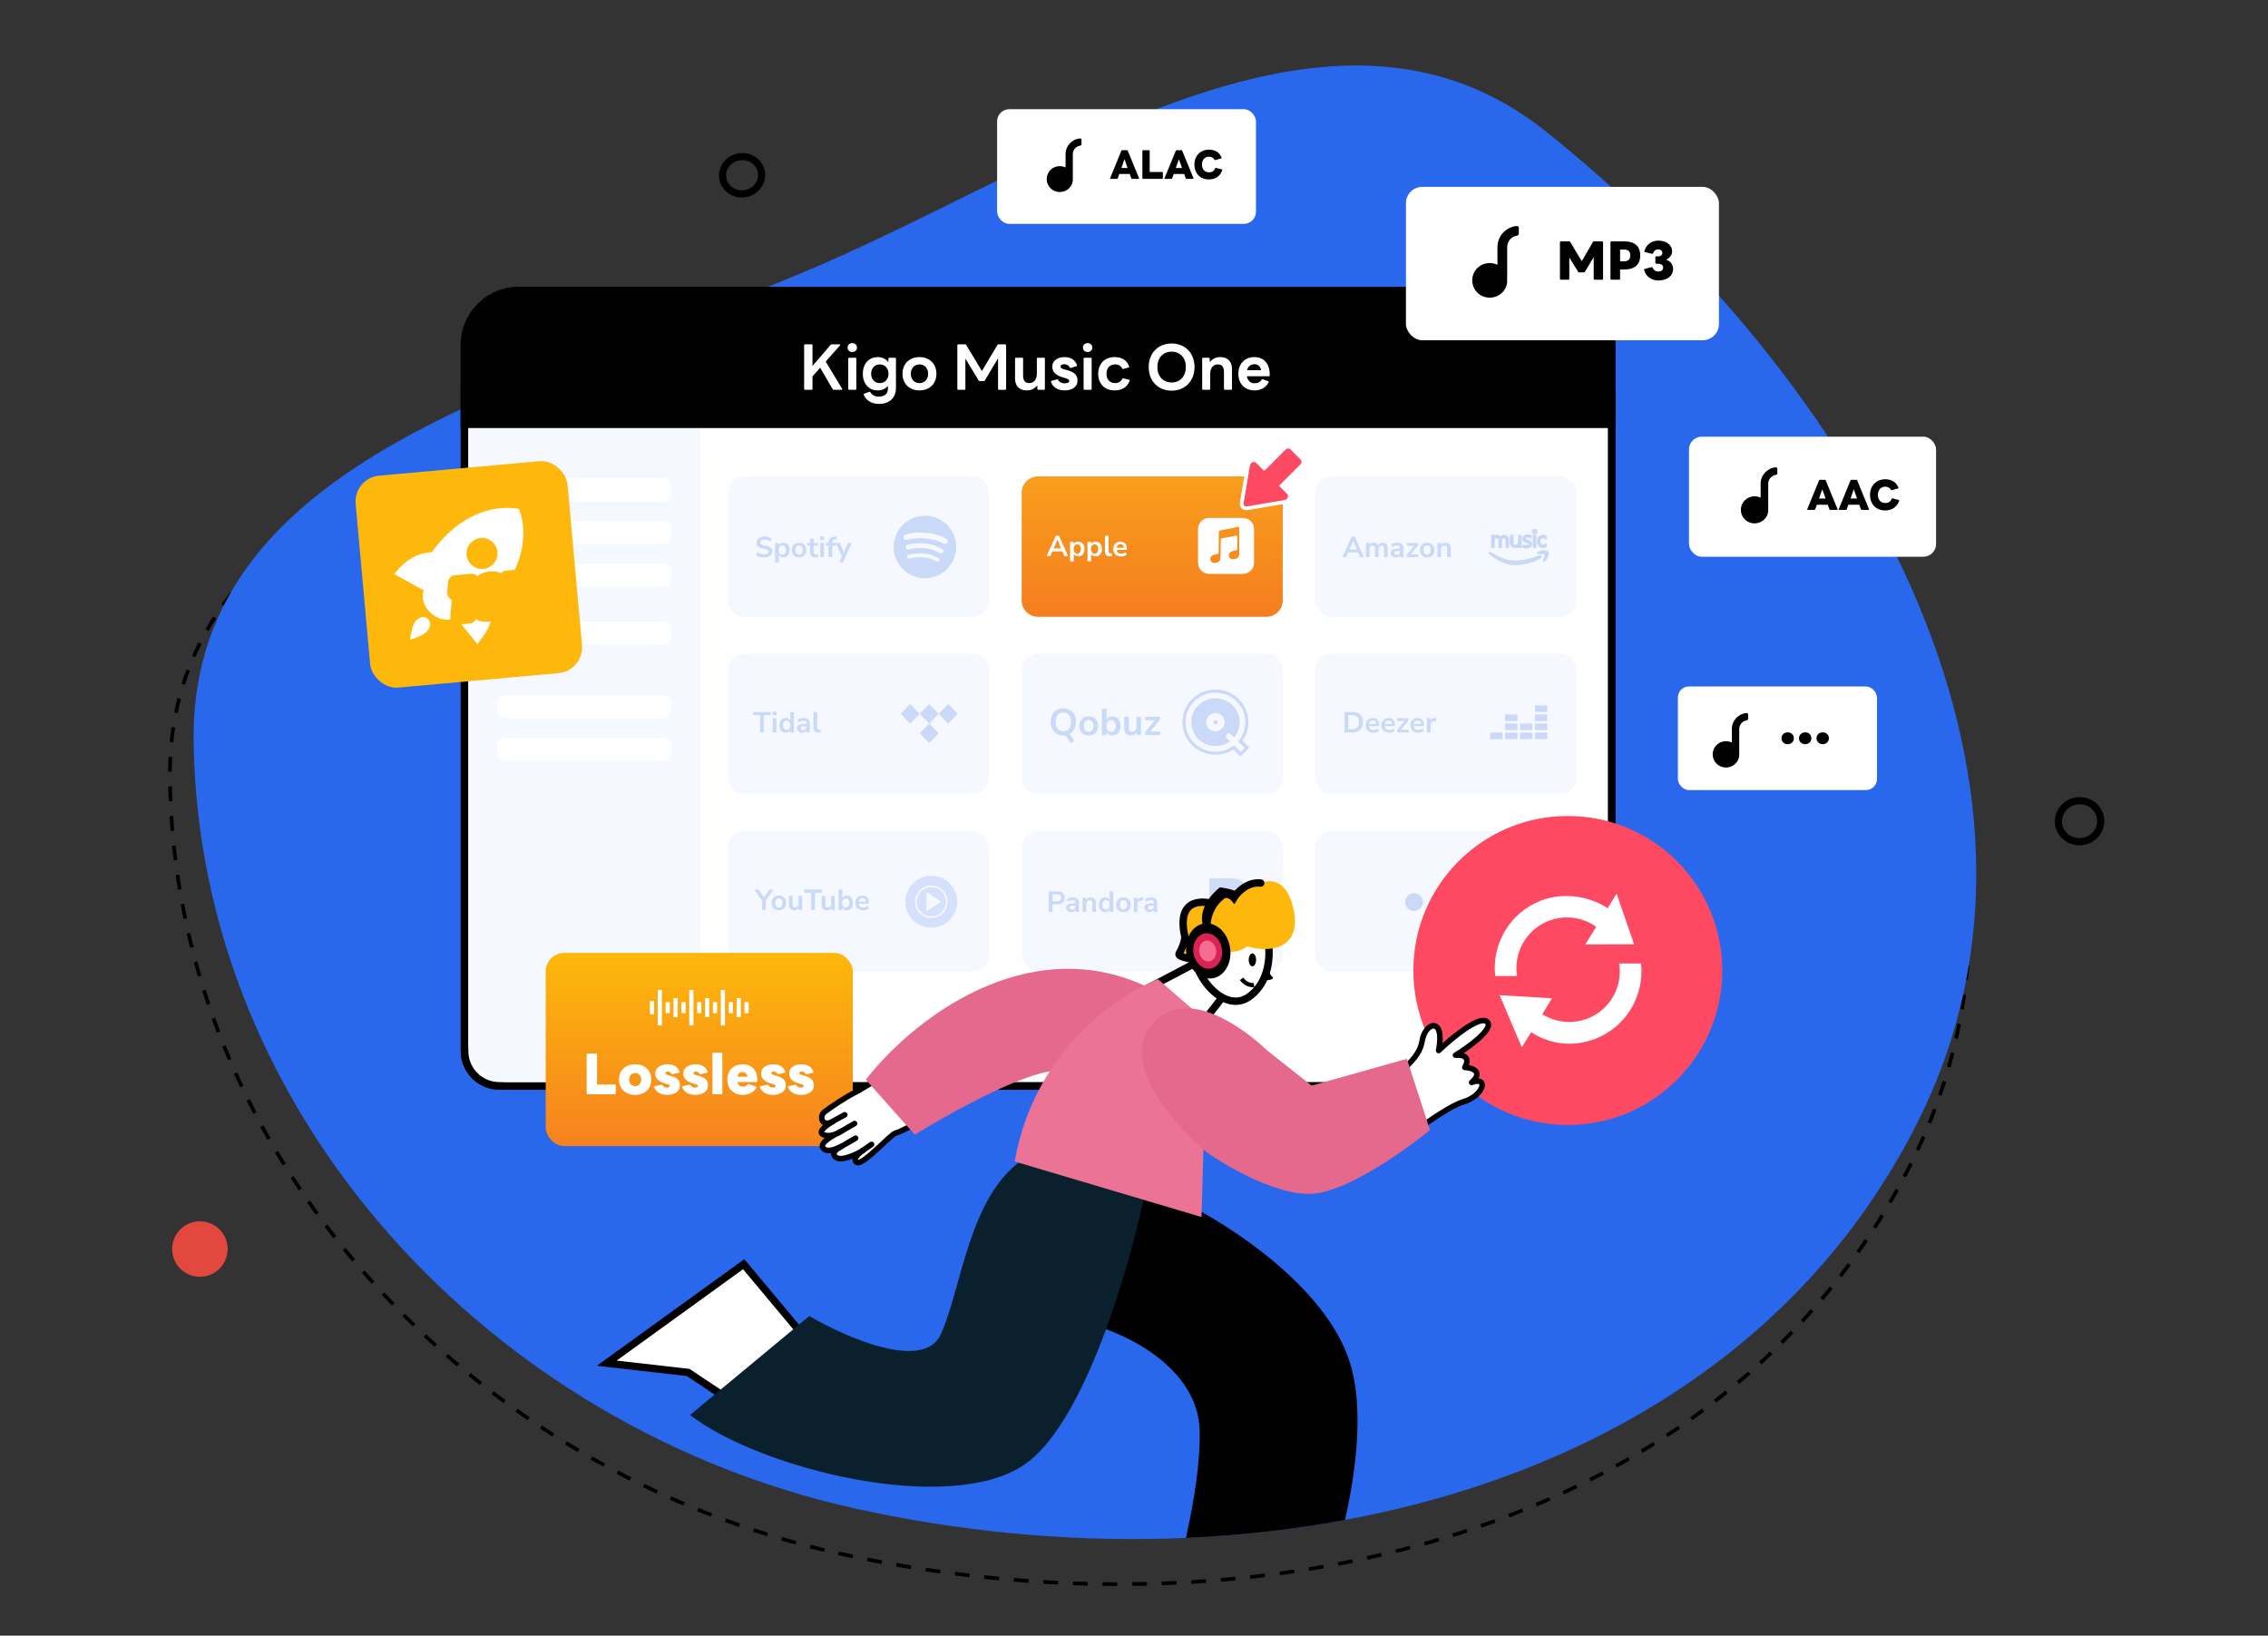 <svg width="1226" height="884" viewBox="0 0 1226 884" fill="none" xmlns="http://www.w3.org/2000/svg">
<rect x="0" y="0" width="1226" height="884" fill="#333333" stroke="none"/>
<g clip-path="url(#clip0_411_677)">
<path fill-rule="evenodd" clip-rule="evenodd" d="M453.184 839.51C675.047 888.616 930.682 832.256 1032.76 629.43C1128.25 439.685 996.37 222.578 830.621 89.534C717.928 -0.922 576.156 97.94 444.335 157.117C296.24 223.6 89.757 258.943 91.861 421.179C94.501 624.777 254.225 795.474 453.184 839.51Z" stroke="black" stroke-width="2" stroke-dasharray="8 8"/>
<path fill-rule="evenodd" clip-rule="evenodd" d="M462.392 815.315C682.096 863.953 935.27 808.007 1036.41 606.87C1131.02 418.703 1000.47 203.46 836.355 71.579C724.775 -18.087 584.351 79.975 453.792 138.683C307.115 204.64 102.621 239.735 104.666 400.601C107.232 602.48 265.369 771.698 462.392 815.315Z" fill="#2968ED"/>
<path d="M638.5 649.251C663.333 661.085 716.3 694.951 729.5 735.751C737.141 759.371 733.645 792.284 727.082 821.474C698.951 826.701 670.152 829.906 641.087 831.174C645.514 811.236 648.893 789.967 648.5 773.251C647.7 739.251 608.833 720.751 589.5 715.751L594 628.251L638.5 649.251Z" fill="black"/>
<circle cx="15" cy="15" r="15" transform="matrix(-0.989 0.148 0.148 0.989 120.669 658)" fill="#E2483E"/>
<path d="M1122.51 432.887C1116.21 433.832 1111.93 439.537 1112.83 445.535C1113.73 451.532 1119.49 455.734 1125.79 454.789C1132.09 453.845 1136.37 448.14 1135.47 442.142C1134.57 436.144 1128.81 431.943 1122.51 432.887Z" stroke="black" stroke-width="3.853"/>
<path d="M399.648 84.758C393.798 85.635 389.87 90.858 390.684 96.287C391.498 101.717 396.784 105.559 402.633 104.682C408.483 103.806 412.411 98.582 411.597 93.153C410.783 87.724 405.497 83.882 399.648 84.758Z" stroke="black" stroke-width="3.853"/>
<path d="M871.241 212.518V568.085C871.241 578.481 862.813 586.908 852.417 586.908H269.916C259.52 586.908 251.092 578.481 251.092 568.085V212.518H871.241Z" fill="white" stroke="black" stroke-width="4.183"/>
<path d="M253.183 210.427H378.677V584.817H274.099C262.547 584.817 253.183 575.453 253.183 563.901V210.427Z" fill="#F5F8FF"/>
<rect x="268.87" y="258.533" width="94.121" height="12.549" rx="4.183" fill="white"/>
<rect x="268.87" y="281.54" width="94.121" height="12.549" rx="4.183" fill="white"/>
<rect x="268.87" y="304.547" width="94.121" height="12.549" rx="4.183" fill="white"/>
<rect x="268.87" y="335.921" width="94.121" height="12.549" rx="4.183" fill="white"/>
<rect x="268.87" y="375.66" width="94.121" height="12.549" rx="4.183" fill="white"/>
<rect x="268.87" y="398.668" width="94.121" height="12.549" rx="4.183" fill="white"/>
<path d="M249 186.374C249 169.046 263.046 155 280.373 155H841.959C859.286 155 873.333 169.046 873.333 186.374V231.342H249V186.374Z" fill="black"/>
<path d="M393.508 266.308C393.508 261.436 397.457 257.487 402.328 257.487H525.818C530.689 257.487 534.639 261.436 534.639 266.308V324.524C534.639 329.396 530.689 333.345 525.818 333.345H402.328C397.457 333.345 393.508 329.396 393.508 324.524V266.308Z" fill="#DDE7FC" fill-opacity="0.3"/>
<path d="M413.113 301.277C412.537 301.277 411.982 301.225 411.448 301.12C410.925 301.026 410.438 300.885 409.988 300.696C409.548 300.508 409.156 300.283 408.81 300.021L409.423 298.435C409.768 298.676 410.129 298.885 410.506 299.063C410.894 299.231 411.302 299.362 411.731 299.456C412.171 299.54 412.631 299.582 413.113 299.582C413.94 299.582 414.542 299.445 414.919 299.173C415.295 298.891 415.484 298.529 415.484 298.09C415.484 297.849 415.426 297.645 415.311 297.477C415.196 297.299 415.007 297.148 414.746 297.022C414.484 296.896 414.139 296.792 413.709 296.708L411.982 296.347C410.988 296.138 410.245 295.787 409.753 295.295C409.271 294.792 409.03 294.133 409.03 293.316C409.03 292.626 409.213 292.024 409.58 291.511C409.946 290.998 410.454 290.6 411.103 290.317C411.752 290.035 412.5 289.893 413.348 289.893C413.851 289.893 414.332 289.946 414.793 290.05C415.264 290.145 415.693 290.291 416.08 290.49C416.478 290.678 416.824 290.909 417.117 291.181L416.504 292.688C416.065 292.322 415.583 292.05 415.06 291.872C414.536 291.683 413.961 291.589 413.333 291.589C412.851 291.589 412.438 291.657 412.092 291.793C411.747 291.929 411.48 292.123 411.291 292.374C411.113 292.615 411.024 292.903 411.024 293.238C411.024 293.615 411.15 293.918 411.401 294.149C411.652 294.368 412.082 294.541 412.689 294.667L414.4 295.028C415.437 295.248 416.206 295.593 416.709 296.064C417.221 296.535 417.478 297.163 417.478 297.949C417.478 298.608 417.3 299.189 416.944 299.691C416.588 300.194 416.08 300.586 415.421 300.869C414.772 301.141 414.003 301.277 413.113 301.277ZM419.015 303.947V293.442H420.93V295.059H420.773C420.93 294.525 421.249 294.096 421.731 293.772C422.223 293.447 422.793 293.285 423.442 293.285C424.112 293.285 424.699 293.447 425.201 293.772C425.714 294.096 426.112 294.557 426.394 295.154C426.677 295.74 426.818 296.446 426.818 297.273C426.818 298.09 426.677 298.802 426.394 299.409C426.112 300.005 425.719 300.466 425.217 300.791C424.714 301.115 424.123 301.277 423.442 301.277C422.804 301.277 422.244 301.12 421.762 300.806C421.281 300.482 420.956 300.063 420.789 299.55H420.977V303.947H419.015ZM422.893 299.786C423.479 299.786 423.95 299.576 424.306 299.158C424.662 298.728 424.84 298.1 424.84 297.273C424.84 296.436 424.662 295.813 424.306 295.405C423.95 294.986 423.479 294.777 422.893 294.777C422.307 294.777 421.836 294.986 421.48 295.405C421.124 295.813 420.946 296.436 420.946 297.273C420.946 298.1 421.124 298.728 421.48 299.158C421.836 299.576 422.307 299.786 422.893 299.786ZM431.931 301.277C431.136 301.277 430.445 301.115 429.858 300.791C429.272 300.466 428.817 300.005 428.492 299.409C428.168 298.802 428.006 298.09 428.006 297.273C428.006 296.457 428.168 295.75 428.492 295.154C428.817 294.557 429.272 294.096 429.858 293.772C430.445 293.447 431.136 293.285 431.931 293.285C432.727 293.285 433.418 293.447 434.004 293.772C434.59 294.096 435.045 294.557 435.37 295.154C435.694 295.75 435.857 296.457 435.857 297.273C435.857 298.09 435.694 298.802 435.37 299.409C435.045 300.005 434.59 300.466 434.004 300.791C433.418 301.115 432.727 301.277 431.931 301.277ZM431.931 299.786C432.517 299.786 432.988 299.576 433.344 299.158C433.7 298.728 433.878 298.1 433.878 297.273C433.878 296.436 433.7 295.813 433.344 295.405C432.988 294.986 432.517 294.777 431.931 294.777C431.345 294.777 430.874 294.986 430.518 295.405C430.162 295.813 429.984 296.436 429.984 297.273C429.984 298.1 430.162 298.728 430.518 299.158C430.874 299.576 431.345 299.786 431.931 299.786ZM440.917 301.277C439.891 301.277 439.127 301.021 438.625 300.508C438.122 299.995 437.871 299.247 437.871 298.263V294.918H436.395V293.442H437.871V291.15H439.834V293.442H442.158V294.918H439.834V298.153C439.834 298.655 439.944 299.032 440.164 299.283C440.383 299.534 440.739 299.66 441.231 299.66C441.378 299.66 441.53 299.644 441.687 299.613C441.844 299.571 442.006 299.529 442.173 299.487L442.472 300.932C442.283 301.037 442.043 301.12 441.749 301.183C441.467 301.246 441.189 301.277 440.917 301.277ZM443.301 291.793V289.878H445.499V291.793H443.301ZM443.426 301.12V293.442H445.389V301.12H443.426ZM447.947 301.12V294.918H446.471V293.442H448.512L447.947 293.96V293.426C447.947 292.338 448.229 291.516 448.794 290.961C449.37 290.406 450.26 290.092 451.464 290.019L452.233 289.972L452.359 291.416L451.637 291.464C451.218 291.485 450.883 291.563 450.632 291.699C450.38 291.825 450.197 292.003 450.082 292.233C449.967 292.463 449.909 292.756 449.909 293.112V293.693L449.658 293.442H451.998V294.918H449.909V301.12H447.947ZM453.686 303.947L455.287 300.414V301.23L451.911 293.442H454L456.386 299.393H455.915L458.349 293.442H460.327L455.711 303.947H453.686Z" fill="#BFD0F6" fill-opacity="0.8"/>
<path d="M509.954 293.761C504.544 290.55 495.502 290.212 490.348 291.818C489.503 292.071 488.658 291.564 488.404 290.804C488.15 289.959 488.656 289.114 489.417 288.86C495.415 287.086 505.302 287.424 511.558 291.142C512.318 291.564 512.573 292.578 512.151 293.339C511.728 293.93 510.714 294.184 509.954 293.761ZM509.787 298.494C509.365 299.085 508.605 299.339 508.013 298.916C503.448 296.128 496.519 295.282 491.196 296.973C490.52 297.142 489.759 296.804 489.59 296.128C489.421 295.451 489.758 294.691 490.434 294.522C496.602 292.663 504.207 293.592 509.448 296.804C509.956 297.057 510.21 297.902 509.787 298.494ZM507.762 303.141C507.424 303.648 506.833 303.817 506.326 303.479C502.353 301.029 497.367 300.522 491.452 301.874C490.861 302.043 490.354 301.62 490.184 301.113C490.015 300.522 490.437 300.015 490.944 299.846C497.366 298.409 502.943 299.001 507.339 301.705C507.93 301.958 508.015 302.634 507.762 303.141ZM499.974 278.72C490.678 278.72 483.078 286.325 483.083 295.621C483.088 304.916 490.698 312.521 499.993 312.521C509.289 312.521 516.889 304.916 516.884 295.621C516.879 286.325 509.353 278.72 499.974 278.72Z" fill="#BFD0F6" fill-opacity="0.8"/>
<path d="M552.28 266.307C552.28 261.436 556.229 257.487 561.101 257.487H684.59C689.462 257.487 693.411 261.436 693.411 266.307V324.524C693.411 329.396 689.462 333.345 684.59 333.345H561.101C556.229 333.345 552.28 329.396 552.28 324.524V266.307Z" fill="url(#paint0_linear_411_677)"/>
<path d="M565.755 300.559L570.764 289.49H572.412L577.421 300.559H575.38L574.045 297.45L574.893 298H568.267L569.115 297.45L567.796 300.559H565.755ZM571.564 291.672L569.366 296.901L568.958 296.398H574.202L573.81 296.901L571.596 291.672H571.564ZM578.444 303.386V292.881H580.36V294.499H580.203C580.36 293.965 580.679 293.535 581.161 293.211C581.653 292.886 582.223 292.724 582.872 292.724C583.542 292.724 584.128 292.886 584.631 293.211C585.144 293.535 585.541 293.996 585.824 294.593C586.107 295.179 586.248 295.886 586.248 296.712C586.248 297.529 586.107 298.241 585.824 298.848C585.541 299.445 585.149 299.905 584.646 300.23C584.144 300.554 583.553 300.716 582.872 300.716C582.234 300.716 581.674 300.559 581.192 300.245C580.71 299.921 580.386 299.502 580.218 298.989H580.407V303.386H578.444ZM582.323 299.225C582.909 299.225 583.38 299.015 583.736 298.597C584.092 298.168 584.27 297.539 584.27 296.712C584.27 295.875 584.092 295.252 583.736 294.844C583.38 294.425 582.909 294.216 582.323 294.216C581.736 294.216 581.265 294.425 580.909 294.844C580.553 295.252 580.375 295.875 580.375 296.712C580.375 297.539 580.553 298.168 580.909 298.597C581.265 299.015 581.736 299.225 582.323 299.225ZM587.859 303.386V292.881H589.775V294.499H589.618C589.775 293.965 590.094 293.535 590.576 293.211C591.068 292.886 591.638 292.724 592.287 292.724C592.957 292.724 593.543 292.886 594.046 293.211C594.559 293.535 594.957 293.996 595.239 294.593C595.522 295.179 595.663 295.886 595.663 296.712C595.663 297.529 595.522 298.241 595.239 298.848C594.957 299.445 594.564 299.905 594.061 300.23C593.559 300.554 592.968 300.716 592.287 300.716C591.649 300.716 591.089 300.559 590.607 300.245C590.126 299.921 589.801 299.502 589.634 298.989H589.822V303.386H587.859ZM591.738 299.225C592.324 299.225 592.795 299.015 593.151 298.597C593.507 298.168 593.685 297.539 593.685 296.712C593.685 295.875 593.507 295.252 593.151 294.844C592.795 294.425 592.324 294.216 591.738 294.216C591.151 294.216 590.68 294.425 590.324 294.844C589.969 295.252 589.791 295.875 589.791 296.712C589.791 297.539 589.969 298.168 590.324 298.597C590.68 299.015 591.151 299.225 591.738 299.225ZM599.944 300.716C599.033 300.716 598.358 300.471 597.918 299.979C597.489 299.476 597.274 298.743 597.274 297.78V289.49H599.237V297.686C599.237 297.99 599.279 298.251 599.363 298.471C599.457 298.68 599.593 298.837 599.771 298.942C599.949 299.047 600.169 299.099 600.43 299.099C600.546 299.099 600.661 299.094 600.776 299.083C600.891 299.073 601.001 299.052 601.106 299.021L601.074 300.575C600.886 300.617 600.697 300.648 600.509 300.669C600.331 300.701 600.143 300.716 599.944 300.716ZM605.996 300.716C605.127 300.716 604.379 300.554 603.751 300.23C603.123 299.905 602.636 299.445 602.29 298.848C601.955 298.251 601.788 297.545 601.788 296.728C601.788 295.933 601.95 295.237 602.275 294.64C602.61 294.043 603.065 293.577 603.641 293.242C604.227 292.897 604.892 292.724 605.635 292.724C606.368 292.724 606.996 292.881 607.519 293.195C608.042 293.509 608.446 293.954 608.728 294.53C609.021 295.106 609.168 295.791 609.168 296.587V297.168H603.374V296.037H607.786L607.535 296.273C607.535 295.561 607.378 295.017 607.064 294.64C606.75 294.253 606.3 294.059 605.713 294.059C605.274 294.059 604.897 294.164 604.583 294.373C604.279 294.572 604.044 294.86 603.876 295.237C603.719 295.603 603.641 296.043 603.641 296.555V296.665C603.641 297.241 603.73 297.717 603.908 298.094C604.086 298.471 604.353 298.754 604.708 298.942C605.064 299.131 605.504 299.225 606.027 299.225C606.457 299.225 606.886 299.162 607.315 299.036C607.744 298.9 608.137 298.691 608.493 298.408L609.042 299.727C608.676 300.031 608.215 300.272 607.66 300.45C607.106 300.628 606.551 300.716 605.996 300.716Z" fill="white"/>
<path fill-rule="evenodd" clip-rule="evenodd" d="M653.67 279.918C650.325 279.918 647.614 282.63 647.614 285.975V304.144C647.614 307.489 650.325 310.201 653.67 310.201H671.84C675.185 310.201 677.896 307.489 677.896 304.144V285.975C677.896 282.63 675.185 279.918 671.84 279.918H653.67ZM669.132 301.346C668.808 301.671 668.404 301.906 667.961 302.027C667.306 302.218 666.35 302.29 665.882 302.186C665.57 302.115 665.323 302.002 665.08 301.815C665.035 301.776 664.992 301.736 664.948 301.693C664.465 301.221 664.252 300.739 664.251 300.122C664.248 299.791 664.327 299.464 664.482 299.171C664.72 298.68 665.027 298.384 665.58 298.116C666.024 297.9 666.419 297.789 667.577 297.553C668.338 297.399 668.523 297.332 668.671 297.161C668.694 297.134 668.714 297.112 668.732 297.088C668.874 296.897 668.869 296.596 668.86 293.276C668.851 290.03 668.847 289.851 668.787 289.762C668.752 289.71 668.704 289.669 668.649 289.641C668.552 289.523 668.377 289.464 668.192 289.489C667.981 289.518 660.496 290.992 660.31 291.041C660.208 291.068 660.116 291.123 660.044 291.2C659.972 291.277 659.924 291.372 659.905 291.475C659.897 291.509 659.891 292.249 659.882 293.33C659.857 296.343 659.81 302.009 659.646 302.432C659.583 302.597 659.469 302.823 659.393 302.936C659.166 303.253 658.879 303.522 658.548 303.729C657.864 304.123 656.527 304.325 655.814 304.143C655.491 304.06 655.203 303.921 654.96 303.734C654.693 303.496 654.487 303.193 654.361 302.838C654.239 302.499 654.211 301.941 654.296 301.569C654.386 301.179 654.591 300.808 654.87 300.536C655.36 300.056 655.939 299.834 657.499 299.525C657.758 299.476 658.015 299.418 658.27 299.352C658.48 299.27 658.65 299.113 658.747 298.911C658.806 298.782 658.845 287.337 658.845 287.337L658.928 287.175C659.039 286.972 659.218 286.814 659.433 286.729C659.566 286.679 667.339 285.139 668.657 284.899C668.955 284.845 669.274 284.801 669.367 284.801C669.49 284.798 669.611 284.83 669.717 284.893C669.787 284.97 669.838 285.062 669.866 285.163C669.896 285.265 669.904 287.132 669.896 292.601L669.886 299.902L669.808 300.175C669.689 300.617 669.456 301.021 669.132 301.346Z" fill="white"/>
<rect x="711.052" y="257.487" width="141.131" height="75.858" rx="8.821" fill="#DDE7FC" fill-opacity="0.3"/>
<path d="M725.649 301.12L730.658 290.05H732.306L737.315 301.12H735.274L733.939 298.011L734.787 298.561H728.161L729.009 298.011L727.69 301.12H725.649ZM731.458 292.233L729.26 297.462L728.852 296.959H734.096L733.704 297.462L731.49 292.233H731.458ZM738.37 301.12V293.442H740.285V294.981H740.113C740.249 294.625 740.437 294.321 740.678 294.07C740.919 293.819 741.206 293.625 741.541 293.489C741.876 293.353 742.248 293.285 742.656 293.285C743.274 293.285 743.782 293.432 744.179 293.725C744.577 294.018 744.855 294.468 745.012 295.075H744.792C745.001 294.52 745.347 294.086 745.828 293.772C746.31 293.447 746.864 293.285 747.492 293.285C748.079 293.285 748.56 293.4 748.937 293.631C749.324 293.861 749.612 294.212 749.801 294.683C749.989 295.143 750.083 295.729 750.083 296.441V301.12H748.121V296.52C748.121 295.933 748.021 295.504 747.822 295.232C747.634 294.96 747.309 294.824 746.849 294.824C746.514 294.824 746.221 294.908 745.969 295.075C745.718 295.232 745.524 295.462 745.388 295.766C745.263 296.07 745.2 296.436 745.2 296.865V301.12H743.237V296.52C743.237 295.933 743.138 295.504 742.939 295.232C742.75 294.96 742.431 294.824 741.981 294.824C741.636 294.824 741.337 294.908 741.086 295.075C740.845 295.232 740.657 295.462 740.521 295.766C740.395 296.07 740.332 296.436 740.332 296.865V301.12H738.37ZM754.636 301.277C754.081 301.277 753.584 301.173 753.144 300.963C752.715 300.744 752.375 300.45 752.124 300.084C751.883 299.718 751.763 299.304 751.763 298.844C751.763 298.278 751.909 297.833 752.202 297.509C752.495 297.174 752.972 296.933 753.631 296.787C754.291 296.64 755.175 296.567 756.285 296.567H757.07V297.697H756.301C755.809 297.697 755.395 297.718 755.06 297.76C754.725 297.792 754.453 297.849 754.244 297.933C754.045 298.006 753.898 298.111 753.804 298.247C753.72 298.383 753.678 298.55 753.678 298.749C753.678 299.095 753.799 299.377 754.039 299.597C754.28 299.817 754.615 299.927 755.044 299.927C755.39 299.927 755.693 299.849 755.955 299.692C756.227 299.524 756.442 299.299 756.599 299.016C756.756 298.734 756.834 298.409 756.834 298.043V296.237C756.834 295.714 756.719 295.337 756.489 295.107C756.259 294.876 755.871 294.761 755.327 294.761C754.898 294.761 754.458 294.829 754.008 294.965C753.558 295.091 753.103 295.29 752.642 295.562L752.077 294.227C752.349 294.039 752.668 293.877 753.035 293.74C753.411 293.594 753.804 293.484 754.212 293.411C754.631 293.327 755.023 293.285 755.39 293.285C756.144 293.285 756.761 293.4 757.243 293.631C757.735 293.861 758.101 294.212 758.342 294.683C758.583 295.143 758.703 295.74 758.703 296.473V301.12H756.866V299.487H756.991C756.918 299.854 756.772 300.173 756.552 300.445C756.342 300.707 756.075 300.911 755.751 301.058C755.426 301.204 755.055 301.277 754.636 301.277ZM760.444 301.12V299.849L764.778 294.447V294.918H760.444V293.442H766.536V294.714L762.155 300.163V299.644H766.709V301.12H760.444ZM771.48 301.277C770.685 301.277 769.994 301.115 769.408 300.791C768.821 300.466 768.366 300.006 768.042 299.409C767.717 298.802 767.555 298.09 767.555 297.273C767.555 296.457 767.717 295.75 768.042 295.154C768.366 294.557 768.821 294.096 769.408 293.772C769.994 293.447 770.685 293.285 771.48 293.285C772.276 293.285 772.967 293.447 773.553 293.772C774.139 294.096 774.595 294.557 774.919 295.154C775.244 295.75 775.406 296.457 775.406 297.273C775.406 298.09 775.244 298.802 774.919 299.409C774.595 300.006 774.139 300.466 773.553 300.791C772.967 301.115 772.276 301.277 771.48 301.277ZM771.48 299.786C772.067 299.786 772.538 299.576 772.893 299.158C773.249 298.728 773.427 298.1 773.427 297.273C773.427 296.436 773.249 295.813 772.893 295.405C772.538 294.986 772.067 294.777 771.48 294.777C770.894 294.777 770.423 294.986 770.067 295.405C769.711 295.813 769.533 296.436 769.533 297.273C769.533 298.1 769.711 298.728 770.067 299.158C770.423 299.576 770.894 299.786 771.48 299.786ZM777.026 301.12V293.442H778.941V294.981H778.769C778.999 294.426 779.355 294.007 779.836 293.725C780.328 293.432 780.883 293.285 781.501 293.285C782.119 293.285 782.626 293.4 783.024 293.631C783.422 293.861 783.72 294.212 783.919 294.683C784.118 295.143 784.217 295.729 784.217 296.441V301.12H782.255V296.535C782.255 296.138 782.202 295.813 782.098 295.562C782.003 295.311 781.852 295.127 781.642 295.012C781.443 294.887 781.187 294.824 780.873 294.824C780.496 294.824 780.166 294.908 779.884 295.075C779.601 295.232 779.381 295.462 779.224 295.766C779.067 296.059 778.989 296.405 778.989 296.802V301.12H777.026Z" fill="#BFD0F6" fill-opacity="0.8"/>
<g clip-path="url(#clip1_411_677)">
<path opacity="0.85" d="M805.147 298.755C805.242 298.657 805.397 298.639 805.512 298.706C807.549 299.9 809.608 301.04 811.77 301.901C813.924 302.76 816.184 303.374 818.455 303.383C820.768 303.441 823.117 303.143 825.396 302.658C827.683 302.164 829.911 301.422 832.1 300.553C832.386 300.438 832.718 300.563 832.839 300.831C832.952 301.078 832.846 301.363 832.603 301.495C830.479 302.643 828.182 303.532 825.79 304.135C823.39 304.737 820.912 305.001 818.403 304.963C815.842 304.838 813.39 304.107 811.195 303.044C808.995 301.976 806.997 300.631 805.173 299.128C805.056 299.031 805.045 298.864 805.147 298.755ZM834.584 297.863C835.637 297.863 836.559 298.048 836.757 298.355C837.085 298.724 836.625 301.614 834.847 303.027C834.584 303.212 834.321 303.151 834.452 302.843C834.847 301.86 835.704 299.769 835.308 299.277C834.848 298.724 832.477 299.031 831.424 299.154C831.094 299.154 831.094 298.909 831.357 298.724C832.279 298.109 833.53 297.863 834.584 297.863ZM824.014 289.698C824.993 288.982 826.61 289.172 827.607 289.525V290.6C826.565 290.037 825.325 290.009 824.751 290.441C824.638 290.514 824.475 290.731 824.475 291.015C824.475 291.626 824.835 291.805 825.781 292.1C826.658 292.364 827.851 292.743 827.851 294.176C827.851 294.724 827.626 295.177 827.188 295.493C826.636 295.893 825.803 296.02 825.004 296.02C824.396 296.02 823.789 295.946 823.35 295.872V294.797C824.408 294.997 825.916 295.092 826.49 294.66C826.602 294.587 826.726 294.46 826.726 294.176C826.726 293.565 826.366 293.385 825.42 293.09C824.542 292.827 823.35 292.448 823.35 291.015C823.35 290.467 823.575 290.014 824.014 289.698ZM812.346 289.509C813.453 289.202 814.609 289.831 815.089 290.77C815.34 291.245 815.316 291.817 815.313 292.164V295.756H814.188V291.864C814.185 291.593 814.164 291.401 814.066 291.21C813.831 290.685 813.136 290.452 812.564 290.468C812.202 290.454 811.754 290.837 811.478 291.264C811.546 291.601 811.535 291.932 811.533 292.164V295.756H810.407V291.864C810.404 291.593 810.384 291.401 810.286 291.21C810.05 290.685 809.356 290.452 808.783 290.468C808.372 290.452 807.847 290.951 807.594 291.444V295.756H806.468V289.435H807.594V290.098C807.658 290.027 807.728 289.956 807.809 289.888C808.036 289.707 808.297 289.589 808.565 289.509C809.538 289.239 810.548 289.692 811.105 290.442C811.106 290.441 811.107 290.44 811.108 290.439C811.239 290.246 811.384 290.061 811.589 289.888C811.816 289.707 812.078 289.589 812.346 289.509ZM817.722 293.548C817.722 294.184 818.276 294.702 818.956 294.702H819.41C820.089 294.702 821.099 293.757 821.099 293.122V292.069H821.099V289.435H822.224V295.756H821.099V295.083C820.595 295.488 819.985 295.756 819.41 295.756H818.956C817.655 295.756 816.597 294.766 816.597 293.548V289.435H817.722V293.548ZM830.102 295.756H828.977V289.435H830.102V295.756ZM834.176 289.435C834.739 289.435 835.268 289.582 835.729 289.856V291.225L835.47 290.983C835.122 290.667 834.66 290.488 834.176 290.488C833.175 290.488 832.353 291.257 832.353 292.195V292.996C832.353 293.933 833.175 294.702 834.176 294.702C834.66 294.702 835.122 294.524 835.47 294.208L835.729 293.965V295.335C835.268 295.609 834.739 295.756 834.176 295.756C832.556 295.756 831.228 294.513 831.228 292.996V292.195C831.228 290.678 832.556 289.435 834.176 289.435ZM829.539 286.274C830.161 286.274 830.665 286.745 830.665 287.327C830.665 287.909 830.161 288.381 829.539 288.381C828.918 288.381 828.414 287.909 828.414 287.327C828.414 286.745 828.918 286.274 829.539 286.274Z" fill="#BFD0F6" fill-opacity="0.8" stroke="#BFD0F6" stroke-opacity="0.8" stroke-width="0.935" stroke-linejoin="round"/>
</g>
<rect x="393.508" y="353.345" width="141.131" height="75.858" rx="8.821" fill="#DDE7FC" fill-opacity="0.3"/>
<path d="M410.845 395.857V386.467H407.045V384.787H416.655V386.467H412.855V395.857H410.845ZM417.614 386.53V384.614H419.813V386.53H417.614ZM417.74 395.857V388.179H419.703V395.857H417.74ZM424.694 396.014C424.024 396.014 423.433 395.852 422.92 395.527C422.417 395.203 422.025 394.742 421.742 394.145C421.459 393.538 421.318 392.826 421.318 392.01C421.318 391.183 421.459 390.476 421.742 389.89C422.025 389.293 422.417 388.833 422.92 388.508C423.433 388.184 424.024 388.022 424.694 388.022C425.333 388.022 425.887 388.179 426.358 388.493C426.84 388.807 427.164 389.22 427.332 389.733H427.159V384.787H429.122V395.857H427.206V394.224H427.348C427.191 394.768 426.871 395.203 426.39 395.527C425.908 395.852 425.343 396.014 424.694 396.014ZM425.244 394.522C425.83 394.522 426.301 394.313 426.657 393.894C427.013 393.465 427.191 392.837 427.191 392.01C427.191 391.172 427.013 390.55 426.657 390.141C426.301 389.723 425.83 389.513 425.244 389.513C424.657 389.513 424.186 389.723 423.83 390.141C423.474 390.55 423.297 391.172 423.297 392.01C423.297 392.837 423.474 393.465 423.83 393.894C424.186 394.313 424.657 394.522 425.244 394.522ZM433.685 396.014C433.13 396.014 432.633 395.909 432.193 395.7C431.764 395.48 431.424 395.187 431.173 394.821C430.932 394.454 430.812 394.041 430.812 393.58C430.812 393.015 430.958 392.57 431.251 392.245C431.544 391.91 432.021 391.67 432.68 391.523C433.34 391.377 434.224 391.303 435.334 391.303H436.119V392.434H435.35C434.858 392.434 434.444 392.455 434.109 392.497C433.774 392.528 433.502 392.586 433.293 392.669C433.094 392.743 432.947 392.847 432.853 392.983C432.769 393.119 432.727 393.287 432.727 393.486C432.727 393.831 432.848 394.114 433.088 394.334C433.329 394.554 433.664 394.663 434.093 394.663C434.439 394.663 434.742 394.585 435.004 394.428C435.276 394.26 435.491 394.035 435.648 393.753C435.805 393.47 435.883 393.146 435.883 392.779V390.974C435.883 390.45 435.768 390.073 435.538 389.843C435.308 389.613 434.92 389.498 434.376 389.498C433.947 389.498 433.507 389.566 433.057 389.702C432.607 389.827 432.152 390.026 431.691 390.298L431.126 388.964C431.398 388.775 431.717 388.613 432.083 388.477C432.46 388.33 432.853 388.22 433.261 388.147C433.68 388.063 434.072 388.022 434.439 388.022C435.192 388.022 435.81 388.137 436.292 388.367C436.784 388.597 437.15 388.948 437.391 389.419C437.632 389.88 437.752 390.476 437.752 391.209V395.857H435.915V394.224H436.04C435.967 394.59 435.821 394.909 435.601 395.182C435.391 395.443 435.124 395.647 434.8 395.794C434.475 395.941 434.104 396.014 433.685 396.014ZM442.413 396.014C441.503 396.014 440.828 395.768 440.388 395.276C439.959 394.773 439.744 394.041 439.744 393.078V384.787H441.707V392.983C441.707 393.287 441.749 393.549 441.832 393.768C441.927 393.978 442.063 394.135 442.241 394.24C442.419 394.344 442.639 394.397 442.9 394.397C443.015 394.397 443.131 394.391 443.246 394.381C443.361 394.37 443.471 394.349 443.575 394.318L443.544 395.873C443.356 395.914 443.167 395.946 442.979 395.967C442.801 395.998 442.612 396.014 442.413 396.014Z" fill="#BFD0F6" fill-opacity="0.8"/>
<path fill-rule="evenodd" clip-rule="evenodd" d="M497.16 385.8L492.019 380.543L486.879 385.8L492.019 391.058L497.16 385.801L502.3 391.057L497.159 396.314L502.3 401.572L507.441 396.314L502.301 391.057L507.441 385.801L512.581 391.058L517.722 385.8L512.581 380.543L507.441 385.8L502.3 380.543L497.16 385.8Z" fill="#BFD0F6" fill-opacity="0.8"/>
<path d="M552.28 362.166C552.28 357.294 556.229 353.345 561.101 353.345H684.59C689.462 353.345 693.411 357.294 693.411 362.166V420.382C693.411 425.254 689.462 429.203 684.59 429.203H561.101C556.229 429.203 552.28 425.254 552.28 420.382V362.166Z" fill="#DDE7FC" fill-opacity="0.3"/>
<path d="M578.65 401.566L576.692 398.396C576.504 398.087 576.248 397.851 575.925 397.69C575.615 397.542 575.232 397.468 574.774 397.468L576.773 396.68C577.19 396.68 577.553 396.727 577.863 396.822C578.173 396.916 578.448 397.071 578.691 397.286C578.933 397.501 579.162 397.797 579.377 398.174L580.851 400.516L578.65 401.566ZM574.794 397.468C573.758 397.468 572.816 397.299 571.968 396.963C571.134 396.613 570.413 396.115 569.808 395.469C569.216 394.823 568.758 394.049 568.435 393.147C568.112 392.246 567.951 391.243 567.951 390.139C567.951 389.022 568.112 388.02 568.435 387.131C568.758 386.23 569.216 385.462 569.808 384.83C570.413 384.184 571.134 383.693 571.968 383.356C572.816 383.006 573.758 382.831 574.794 382.831C575.831 382.831 576.766 383.006 577.601 383.356C578.448 383.693 579.168 384.177 579.761 384.81C580.366 385.442 580.831 386.209 581.154 387.111C581.477 387.999 581.638 389.002 581.638 390.119C581.638 391.236 581.477 392.246 581.154 393.147C580.831 394.049 580.366 394.823 579.761 395.469C579.168 396.115 578.448 396.613 577.601 396.963C576.766 397.299 575.831 397.468 574.794 397.468ZM574.794 395.247C575.669 395.247 576.409 395.045 577.015 394.641C577.634 394.238 578.105 393.652 578.428 392.885C578.765 392.118 578.933 391.203 578.933 390.139C578.933 389.063 578.771 388.147 578.448 387.394C578.125 386.627 577.654 386.048 577.035 385.658C576.416 385.254 575.669 385.052 574.794 385.052C573.933 385.052 573.193 385.254 572.574 385.658C571.955 386.048 571.477 386.627 571.14 387.394C570.817 388.147 570.656 389.063 570.656 390.139C570.656 391.203 570.817 392.118 571.14 392.885C571.477 393.652 571.955 394.238 572.574 394.641C573.193 395.045 573.933 395.247 574.794 395.247ZM588.526 397.468C587.503 397.468 586.614 397.259 585.861 396.842C585.107 396.425 584.522 395.832 584.104 395.065C583.687 394.285 583.478 393.369 583.478 392.32C583.478 391.27 583.687 390.361 584.104 389.594C584.522 388.827 585.107 388.235 585.861 387.818C586.614 387.4 587.503 387.192 588.526 387.192C589.548 387.192 590.437 387.4 591.19 387.818C591.944 388.235 592.53 388.827 592.947 389.594C593.364 390.361 593.573 391.27 593.573 392.32C593.573 393.369 593.364 394.285 592.947 395.065C592.53 395.832 591.944 396.425 591.19 396.842C590.437 397.259 589.548 397.468 588.526 397.468ZM588.526 395.55C589.279 395.55 589.885 395.281 590.342 394.742C590.8 394.19 591.029 393.383 591.029 392.32C591.029 391.243 590.8 390.442 590.342 389.917C589.885 389.379 589.279 389.11 588.526 389.11C587.772 389.11 587.166 389.379 586.709 389.917C586.251 390.442 586.022 391.243 586.022 392.32C586.022 393.383 586.251 394.19 586.709 394.742C587.166 395.281 587.772 395.55 588.526 395.55ZM601.349 397.468C600.514 397.468 599.781 397.259 599.148 396.842C598.529 396.425 598.118 395.866 597.917 395.166H598.118V397.266H595.655V383.033H598.179V389.392H597.937C598.152 388.733 598.569 388.201 599.188 387.797C599.808 387.394 600.528 387.192 601.349 387.192C602.223 387.192 602.984 387.4 603.63 387.818C604.276 388.235 604.781 388.827 605.144 389.594C605.507 390.348 605.689 391.256 605.689 392.32C605.689 393.369 605.507 394.285 605.144 395.065C604.781 395.832 604.269 396.425 603.61 396.842C602.964 397.259 602.21 397.468 601.349 397.468ZM600.642 395.55C601.396 395.55 602.001 395.281 602.459 394.742C602.917 394.19 603.145 393.383 603.145 392.32C603.145 391.243 602.917 390.442 602.459 389.917C602.001 389.379 601.396 389.11 600.642 389.11C599.888 389.11 599.283 389.379 598.825 389.917C598.367 390.442 598.139 391.243 598.139 392.32C598.139 393.383 598.367 394.19 598.825 394.742C599.283 395.281 599.888 395.55 600.642 395.55ZM611.334 397.468C610.513 397.468 609.833 397.32 609.295 397.024C608.757 396.714 608.353 396.256 608.084 395.651C607.828 395.045 607.7 394.291 607.7 393.39V387.394H610.224V393.43C610.224 393.888 610.284 394.271 610.405 394.581C610.54 394.89 610.735 395.119 610.991 395.267C611.26 395.415 611.596 395.489 612 395.489C612.458 395.489 612.855 395.388 613.191 395.186C613.541 394.971 613.81 394.675 613.999 394.298C614.201 393.908 614.302 393.457 614.302 392.945V387.394H616.825V397.266H614.362V395.207H614.645C614.362 395.933 613.931 396.492 613.353 396.882C612.787 397.273 612.114 397.468 611.334 397.468ZM619.129 397.266V395.631L624.701 388.686V389.291H619.129V387.394H626.962V389.029L621.329 396.034V395.368H627.184V397.266H619.129Z" fill="#BFD0F6" fill-opacity="0.8"/>
<path d="M656.46 372.676C660.885 372.538 665.203 374.033 668.574 376.87C671.945 379.707 674.127 383.684 674.695 388.024C675.263 392.364 674.176 396.759 671.647 400.351L675.398 404.053L670.53 408.865L666.699 405.077C662.981 407.453 658.502 408.378 654.134 407.669C649.766 406.96 645.82 404.669 643.067 401.242C640.314 397.815 638.948 393.497 639.238 389.131C639.528 384.764 641.454 380.659 644.637 377.617C647.82 374.576 652.035 372.813 656.46 372.676ZM656.438 374.355C652.458 374.496 648.67 376.085 645.804 378.818C642.938 381.551 641.197 385.237 640.912 389.164C640.627 393.09 641.82 396.981 644.262 400.091C646.704 403.2 650.221 405.309 654.14 406.009C658.058 406.71 662.101 405.954 665.489 403.887C666.04 403.55 666.57 403.18 667.076 402.78L670.712 406.375L672.873 404.241L669.274 400.683C669.692 400.201 670.081 399.694 670.438 399.167C672.649 395.893 673.561 391.926 672.993 388.029C672.426 384.133 670.42 380.581 667.365 378.057C664.309 375.533 660.417 374.215 656.438 374.355ZM657.034 377.393C659.517 377.389 661.95 378.084 664.048 379.397C666.145 380.709 667.821 382.586 668.879 384.806C669.937 387.026 670.333 389.499 670.021 391.934C669.709 394.368 668.703 396.666 667.118 398.555L665.31 396.768C665.169 396.628 665 396.517 664.815 396.441C664.63 396.365 664.43 396.325 664.23 396.325C664.029 396.325 663.828 396.365 663.642 396.441C663.457 396.517 663.288 396.628 663.147 396.768C663.005 396.908 662.893 397.077 662.816 397.26C662.74 397.443 662.699 397.64 662.699 397.838C662.699 398.037 662.74 398.233 662.816 398.417C662.893 398.6 663.005 398.766 663.147 398.906L664.893 400.633C663.238 401.864 661.311 402.69 659.27 403.04C657.23 403.39 655.134 403.255 653.157 402.647C651.18 402.039 649.375 400.975 647.895 399.543C646.415 398.11 645.302 396.349 644.646 394.407C643.989 392.465 643.808 390.397 644.119 388.373C644.43 386.348 645.221 384.426 646.431 382.764C647.641 381.102 649.235 379.749 651.078 378.815C652.921 377.882 654.963 377.394 657.034 377.393ZM658.968 385.747C658.055 385.372 657.049 385.272 656.079 385.462C655.109 385.651 654.216 386.122 653.515 386.812C652.815 387.502 652.339 388.383 652.144 389.341C651.949 390.299 652.045 391.293 652.421 392.197C652.797 393.101 653.436 393.876 654.257 394.421C655.078 394.966 656.045 395.259 657.034 395.262C657.692 395.263 658.345 395.134 658.954 394.886C659.562 394.638 660.114 394.274 660.58 393.815C661.046 393.356 661.416 392.811 661.669 392.21C661.921 391.61 662.051 390.965 662.052 390.315C662.052 389.337 661.759 388.381 661.21 387.567C660.661 386.755 659.881 386.122 658.968 385.747ZM657.051 389.214C657.196 389.214 657.341 389.242 657.476 389.297C657.611 389.352 657.734 389.435 657.837 389.537C657.94 389.639 658.022 389.759 658.078 389.892C658.133 390.025 658.162 390.168 658.162 390.312C658.162 390.456 658.133 390.6 658.078 390.733C658.022 390.866 657.94 390.988 657.837 391.09C657.734 391.192 657.611 391.272 657.476 391.328C657.341 391.383 657.197 391.413 657.051 391.413C656.905 391.413 656.76 391.383 656.625 391.328C656.49 391.272 656.367 391.192 656.264 391.09C656.161 390.988 656.079 390.866 656.023 390.733C655.968 390.6 655.939 390.456 655.939 390.312C655.94 390.168 655.968 390.025 656.023 389.892C656.079 389.759 656.161 389.639 656.264 389.537C656.367 389.435 656.49 389.352 656.625 389.297C656.76 389.242 656.905 389.214 657.051 389.214Z" fill="#BFD0F6" fill-opacity="0.8"/>
<rect x="711.052" y="353.345" width="141.131" height="75.858" rx="8.821" fill="#DDE7FC" fill-opacity="0.3"/>
<path d="M726.842 395.857V384.787H730.956C732.191 384.787 733.238 385.002 734.096 385.431C734.965 385.86 735.625 386.488 736.075 387.315C736.535 388.131 736.766 389.131 736.766 390.314C736.766 391.497 736.535 392.502 736.075 393.329C735.625 394.156 734.965 394.784 734.096 395.213C733.238 395.642 732.191 395.857 730.956 395.857H726.842ZM728.852 394.192H730.83C732.118 394.192 733.076 393.873 733.704 393.235C734.342 392.586 734.662 391.612 734.662 390.314C734.662 389.016 734.342 388.048 733.704 387.409C733.065 386.771 732.108 386.451 730.83 386.451H728.852V394.192ZM742.398 396.014C741.53 396.014 740.781 395.852 740.153 395.527C739.525 395.203 739.038 394.742 738.693 394.145C738.358 393.549 738.19 392.842 738.19 392.026C738.19 391.23 738.352 390.534 738.677 389.937C739.012 389.341 739.467 388.875 740.043 388.54C740.629 388.194 741.294 388.022 742.037 388.022C742.77 388.022 743.398 388.179 743.921 388.493C744.445 388.807 744.848 389.252 745.131 389.827C745.424 390.403 745.57 391.089 745.57 391.884V392.465H739.776V391.335H744.188L743.937 391.57C743.937 390.858 743.78 390.314 743.466 389.937C743.152 389.55 742.702 389.356 742.116 389.356C741.676 389.356 741.299 389.461 740.985 389.67C740.682 389.869 740.446 390.157 740.279 390.534C740.122 390.9 740.043 391.34 740.043 391.853V391.963C740.043 392.538 740.132 393.015 740.31 393.392C740.488 393.768 740.755 394.051 741.111 394.24C741.467 394.428 741.906 394.522 742.43 394.522C742.859 394.522 743.288 394.459 743.717 394.334C744.147 394.198 744.539 393.988 744.895 393.706L745.445 395.025C745.078 395.328 744.618 395.569 744.063 395.747C743.508 395.925 742.953 396.014 742.398 396.014ZM750.909 396.014C750.04 396.014 749.291 395.852 748.663 395.527C748.035 395.203 747.549 394.742 747.203 394.145C746.868 393.549 746.701 392.842 746.701 392.026C746.701 391.23 746.863 390.534 747.187 389.937C747.522 389.341 747.978 388.875 748.553 388.54C749.14 388.194 749.804 388.022 750.548 388.022C751.28 388.022 751.908 388.179 752.432 388.493C752.955 388.807 753.358 389.252 753.641 389.827C753.934 390.403 754.081 391.089 754.081 391.884V392.465H748.287V391.335H752.699L752.448 391.57C752.448 390.858 752.291 390.314 751.976 389.937C751.662 389.55 751.212 389.356 750.626 389.356C750.186 389.356 749.81 389.461 749.496 389.67C749.192 389.869 748.956 390.157 748.789 390.534C748.632 390.9 748.553 391.34 748.553 391.853V391.963C748.553 392.538 748.642 393.015 748.82 393.392C748.998 393.768 749.265 394.051 749.621 394.24C749.977 394.428 750.417 394.522 750.94 394.522C751.369 394.522 751.799 394.459 752.228 394.334C752.657 394.198 753.049 393.988 753.405 393.706L753.955 395.025C753.589 395.328 753.128 395.569 752.573 395.747C752.018 395.925 751.464 396.014 750.909 396.014ZM755.276 395.857V394.585L759.61 389.183V389.655H755.276V388.179H761.369V389.45L756.988 394.899V394.381H761.541V395.857H755.276ZM766.595 396.014C765.727 396.014 764.978 395.852 764.35 395.527C763.722 395.203 763.235 394.742 762.89 394.145C762.555 393.549 762.387 392.842 762.387 392.026C762.387 391.23 762.55 390.534 762.874 389.937C763.209 389.341 763.664 388.875 764.24 388.54C764.826 388.194 765.491 388.022 766.234 388.022C766.967 388.022 767.595 388.179 768.118 388.493C768.642 388.807 769.045 389.252 769.328 389.827C769.621 390.403 769.767 391.089 769.767 391.884V392.465H763.973V391.335H768.385L768.134 391.57C768.134 390.858 767.977 390.314 767.663 389.937C767.349 389.55 766.899 389.356 766.313 389.356C765.873 389.356 765.496 389.461 765.182 389.67C764.879 389.869 764.643 390.157 764.476 390.534C764.319 390.9 764.24 391.34 764.24 391.853V391.963C764.24 392.538 764.329 393.015 764.507 393.392C764.685 393.768 764.952 394.051 765.308 394.24C765.664 394.428 766.103 394.522 766.627 394.522C767.056 394.522 767.485 394.459 767.914 394.334C768.344 394.198 768.736 393.988 769.092 393.706L769.642 395.025C769.275 395.328 768.815 395.569 768.26 395.747C767.705 395.925 767.15 396.014 766.595 396.014ZM771.322 395.857V388.179H773.237V390.031H773.08C773.227 389.403 773.515 388.927 773.944 388.603C774.373 388.268 774.944 388.074 775.655 388.022L776.252 387.974L776.378 389.639L775.247 389.749C774.609 389.812 774.127 390.01 773.802 390.345C773.478 390.67 773.316 391.131 773.316 391.727V395.857H771.322Z" fill="#BFD0F6" fill-opacity="0.8"/>
<path d="M829.719 389.667H836.388V386.145H829.719V389.667ZM829.719 381.244V384.764H836.388V381.244H829.719ZM829.719 394.567H836.388V391.047H829.719V394.567ZM805.545 399.469H812.214V395.949H805.545V399.469ZM813.602 399.469H820.27V395.949H813.602V399.469ZM821.662 399.469H828.331V395.949H821.663L821.662 399.469ZM829.719 399.469H836.388V395.949H829.719V399.469ZM821.663 394.567H828.331V391.047H821.663V394.567ZM813.603 394.567H820.27V391.047H813.602L813.603 394.567ZM813.603 389.667H820.27V386.145H813.602L813.603 389.667Z" fill="#BFD0F6" fill-opacity="0.8"/>
<rect x="393.508" y="449.203" width="141.131" height="75.858" rx="8.821" fill="#DDE7FC" fill-opacity="0.3"/>
<path d="M411.935 491.836V486.137L412.359 487.346L407.68 480.767H410.019L413.191 485.273H412.752L415.939 480.767H418.185L413.537 487.346L413.945 486.137V491.836H411.935ZM421.013 491.993C420.218 491.993 419.527 491.831 418.941 491.507C418.354 491.182 417.899 490.722 417.575 490.125C417.25 489.518 417.088 488.806 417.088 487.989C417.088 487.173 417.25 486.466 417.575 485.87C417.899 485.273 418.354 484.812 418.941 484.488C419.527 484.163 420.218 484.001 421.013 484.001C421.809 484.001 422.5 484.163 423.086 484.488C423.672 484.812 424.128 485.273 424.452 485.87C424.777 486.466 424.939 487.173 424.939 487.989C424.939 488.806 424.777 489.518 424.452 490.125C424.128 490.722 423.672 491.182 423.086 491.507C422.5 491.831 421.809 491.993 421.013 491.993ZM421.013 490.502C421.6 490.502 422.071 490.292 422.427 489.874C422.782 489.445 422.96 488.816 422.96 487.989C422.96 487.152 422.782 486.529 422.427 486.121C422.071 485.702 421.6 485.493 421.013 485.493C420.427 485.493 419.956 485.702 419.6 486.121C419.244 486.529 419.066 487.152 419.066 487.989C419.066 488.816 419.244 489.445 419.6 489.874C419.956 490.292 420.427 490.502 421.013 490.502ZM429.338 491.993C428.7 491.993 428.171 491.878 427.752 491.648C427.333 491.407 427.019 491.051 426.81 490.58C426.611 490.109 426.512 489.523 426.512 488.822V484.158H428.474V488.853C428.474 489.209 428.522 489.507 428.616 489.748C428.72 489.989 428.872 490.167 429.071 490.282C429.281 490.397 429.542 490.455 429.856 490.455C430.212 490.455 430.521 490.376 430.783 490.219C431.055 490.052 431.264 489.821 431.411 489.528C431.568 489.225 431.646 488.874 431.646 488.476V484.158H433.609V491.836H431.693V490.235H431.913C431.693 490.8 431.358 491.235 430.908 491.538C430.469 491.842 429.945 491.993 429.338 491.993ZM438.51 491.836V482.447H434.71V480.767H444.319V482.447H440.52V491.836H438.51ZM447.003 491.993C446.364 491.993 445.836 491.878 445.417 491.648C444.998 491.407 444.684 491.051 444.475 490.58C444.276 490.109 444.176 489.523 444.176 488.822V484.158H446.139V488.853C446.139 489.209 446.186 489.507 446.281 489.748C446.385 489.989 446.537 490.167 446.736 490.282C446.945 490.397 447.207 490.455 447.521 490.455C447.877 490.455 448.186 490.376 448.447 490.219C448.72 490.052 448.929 489.821 449.076 489.528C449.233 489.225 449.311 488.874 449.311 488.476V484.158H451.274V491.836H449.358V490.235H449.578C449.358 490.8 449.023 491.235 448.573 491.538C448.133 491.842 447.61 491.993 447.003 491.993ZM457.745 491.993C457.096 491.993 456.525 491.831 456.033 491.507C455.552 491.182 455.232 490.748 455.075 490.203H455.232V491.836H453.317V480.767H455.279V485.713H455.091C455.258 485.2 455.583 484.786 456.064 484.472C456.546 484.158 457.106 484.001 457.745 484.001C458.425 484.001 459.016 484.163 459.519 484.488C460.021 484.812 460.414 485.273 460.697 485.87C460.979 486.456 461.121 487.162 461.121 487.989C461.121 488.806 460.979 489.518 460.697 490.125C460.414 490.722 460.016 491.182 459.503 491.507C459.001 491.831 458.415 491.993 457.745 491.993ZM457.195 490.502C457.781 490.502 458.252 490.292 458.608 489.874C458.964 489.445 459.142 488.816 459.142 487.989C459.142 487.152 458.964 486.529 458.608 486.121C458.252 485.702 457.781 485.493 457.195 485.493C456.609 485.493 456.138 485.702 455.782 486.121C455.426 486.529 455.248 487.152 455.248 487.989C455.248 488.816 455.426 489.445 455.782 489.874C456.138 490.292 456.609 490.502 457.195 490.502ZM466.516 491.993C465.647 491.993 464.899 491.831 464.271 491.507C463.642 491.182 463.156 490.722 462.81 490.125C462.475 489.528 462.308 488.822 462.308 488.005C462.308 487.21 462.47 486.513 462.795 485.917C463.129 485.32 463.585 484.854 464.161 484.519C464.747 484.174 465.412 484.001 466.155 484.001C466.888 484.001 467.516 484.158 468.039 484.472C468.562 484.786 468.965 485.231 469.248 485.807C469.541 486.383 469.688 487.068 469.688 487.864V488.445H463.894V487.314H468.306L468.055 487.55C468.055 486.838 467.898 486.294 467.584 485.917C467.27 485.529 466.819 485.336 466.233 485.336C465.794 485.336 465.417 485.441 465.103 485.65C464.799 485.849 464.564 486.137 464.396 486.513C464.239 486.88 464.161 487.32 464.161 487.832V487.942C464.161 488.518 464.25 488.994 464.428 489.371C464.605 489.748 464.872 490.031 465.228 490.219C465.584 490.408 466.024 490.502 466.547 490.502C466.976 490.502 467.406 490.439 467.835 490.313C468.264 490.177 468.657 489.968 469.013 489.685L469.562 491.004C469.196 491.308 468.735 491.549 468.18 491.727C467.625 491.904 467.071 491.993 466.516 491.993Z" fill="#BFD0F6" fill-opacity="0.8"/>
<g opacity="0.85">
<path fill-rule="evenodd" clip-rule="evenodd" d="M517.441 487.336C517.441 495.079 511.165 501.356 503.422 501.356C495.679 501.356 489.402 495.079 489.402 487.336C489.402 479.594 495.679 473.317 503.422 473.317C511.165 473.317 517.441 479.594 517.441 487.336ZM503.422 495.223C507.777 495.223 511.308 491.692 511.308 487.336C511.308 482.981 507.777 479.45 503.422 479.45C499.066 479.45 495.536 482.981 495.536 487.336C495.536 491.692 499.066 495.223 503.422 495.223ZM503.422 496.099C508.261 496.099 512.184 492.176 512.184 487.336C512.184 482.497 508.261 478.574 503.422 478.574C498.582 478.574 494.659 482.497 494.659 487.336C494.659 492.176 498.582 496.099 503.422 496.099ZM500.793 492.594L508.679 487.336L500.793 482.079L500.793 492.594Z" fill="#BFD0F6" fill-opacity="0.8"/>
<path fill-rule="evenodd" clip-rule="evenodd" d="M517.441 487.336C517.441 495.079 511.165 501.356 503.422 501.356C495.679 501.356 489.402 495.079 489.402 487.336C489.402 479.594 495.679 473.317 503.422 473.317C511.165 473.317 517.441 479.594 517.441 487.336ZM503.422 495.223C507.777 495.223 511.308 491.692 511.308 487.336C511.308 482.981 507.777 479.45 503.422 479.45C499.066 479.45 495.536 482.981 495.536 487.336C495.536 491.692 499.066 495.223 503.422 495.223ZM503.422 496.099C508.261 496.099 512.184 492.176 512.184 487.336C512.184 482.497 508.261 478.574 503.422 478.574C498.582 478.574 494.659 482.497 494.659 487.336C494.659 492.176 498.582 496.099 503.422 496.099ZM500.793 492.594L508.679 487.336L500.793 482.079L500.793 492.594Z" fill="white" fill-opacity="0.1"/>
</g>
<rect x="552.28" y="449.203" width="141.131" height="75.858" rx="8.821" fill="#DDE7FC" fill-opacity="0.3"/>
<path d="M566.948 492.836V481.766H571.753C572.569 481.766 573.26 481.903 573.826 482.175C574.391 482.447 574.82 482.839 575.113 483.352C575.406 483.865 575.553 484.488 575.553 485.221C575.553 485.943 575.406 486.566 575.113 487.089C574.82 487.602 574.391 488 573.826 488.283C573.26 488.555 572.569 488.691 571.753 488.691H568.958V492.836H566.948ZM568.958 487.105H571.439C572.151 487.105 572.69 486.948 573.056 486.634C573.423 486.31 573.606 485.839 573.606 485.221C573.606 484.603 573.423 484.137 573.056 483.823C572.69 483.509 572.151 483.352 571.439 483.352H568.958V487.105ZM579.163 492.993C578.608 492.993 578.111 492.889 577.671 492.679C577.242 492.46 576.902 492.166 576.65 491.8C576.41 491.434 576.289 491.02 576.289 490.56C576.289 489.994 576.436 489.549 576.729 489.225C577.022 488.89 577.498 488.649 578.158 488.503C578.817 488.356 579.702 488.283 580.811 488.283H581.597V489.413H580.827C580.335 489.413 579.922 489.434 579.587 489.476C579.252 489.508 578.98 489.565 578.77 489.649C578.571 489.722 578.425 489.827 578.331 489.963C578.247 490.099 578.205 490.266 578.205 490.465C578.205 490.811 578.325 491.093 578.566 491.313C578.807 491.533 579.142 491.643 579.571 491.643C579.916 491.643 580.22 491.565 580.482 491.407C580.754 491.24 580.968 491.015 581.126 490.732C581.283 490.45 581.361 490.125 581.361 489.759V487.953C581.361 487.43 581.246 487.053 581.016 486.822C580.785 486.592 580.398 486.477 579.854 486.477C579.424 486.477 578.985 486.545 578.535 486.681C578.085 486.807 577.629 487.006 577.169 487.278L576.603 485.943C576.875 485.755 577.195 485.593 577.561 485.456C577.938 485.31 578.331 485.2 578.739 485.127C579.158 485.043 579.55 485.001 579.916 485.001C580.67 485.001 581.288 485.116 581.769 485.347C582.261 485.577 582.628 485.927 582.868 486.399C583.109 486.859 583.23 487.456 583.23 488.189V492.836H581.392V491.203H581.518C581.445 491.57 581.298 491.889 581.078 492.161C580.869 492.423 580.602 492.627 580.278 492.774C579.953 492.92 579.581 492.993 579.163 492.993ZM585.222 492.836V485.158H587.137V486.697H586.965C587.195 486.142 587.551 485.723 588.032 485.441C588.524 485.148 589.079 485.001 589.697 485.001C590.314 485.001 590.822 485.116 591.22 485.347C591.618 485.577 591.916 485.927 592.115 486.399C592.314 486.859 592.413 487.445 592.413 488.157V492.836H590.451V488.251C590.451 487.854 590.398 487.529 590.294 487.278C590.199 487.027 590.048 486.843 589.838 486.728C589.639 486.603 589.383 486.54 589.069 486.54C588.692 486.54 588.362 486.624 588.08 486.791C587.797 486.948 587.577 487.178 587.42 487.482C587.263 487.775 587.185 488.121 587.185 488.518V492.836H585.222ZM597.359 492.993C596.689 492.993 596.097 492.831 595.584 492.507C595.082 492.182 594.689 491.722 594.407 491.125C594.124 490.518 593.983 489.806 593.983 488.989C593.983 488.162 594.124 487.456 594.407 486.87C594.689 486.273 595.082 485.812 595.584 485.488C596.097 485.163 596.689 485.001 597.359 485.001C597.997 485.001 598.552 485.158 599.023 485.472C599.505 485.786 599.829 486.2 599.997 486.713H599.824V481.766H601.787V492.836H599.871V491.203H600.012C599.855 491.748 599.536 492.182 599.055 492.507C598.573 492.831 598.008 492.993 597.359 492.993ZM597.908 491.502C598.495 491.502 598.966 491.292 599.322 490.874C599.677 490.444 599.855 489.816 599.855 488.989C599.855 488.152 599.677 487.529 599.322 487.121C598.966 486.702 598.495 486.493 597.908 486.493C597.322 486.493 596.851 486.702 596.495 487.121C596.139 487.529 595.961 488.152 595.961 488.989C595.961 489.816 596.139 490.444 596.495 490.874C596.851 491.292 597.322 491.502 597.908 491.502ZM607.323 492.993C606.528 492.993 605.837 492.831 605.251 492.507C604.665 492.182 604.209 491.722 603.885 491.125C603.56 490.518 603.398 489.806 603.398 488.989C603.398 488.173 603.56 487.466 603.885 486.87C604.209 486.273 604.665 485.812 605.251 485.488C605.837 485.163 606.528 485.001 607.323 485.001C608.119 485.001 608.81 485.163 609.396 485.488C609.982 485.812 610.438 486.273 610.762 486.87C611.087 487.466 611.249 488.173 611.249 488.989C611.249 489.806 611.087 490.518 610.762 491.125C610.438 491.722 609.982 492.182 609.396 492.507C608.81 492.831 608.119 492.993 607.323 492.993ZM607.323 491.502C607.91 491.502 608.381 491.292 608.737 490.874C609.093 490.444 609.27 489.816 609.27 488.989C609.27 488.152 609.093 487.529 608.737 487.121C608.381 486.702 607.91 486.493 607.323 486.493C606.737 486.493 606.266 486.702 605.91 487.121C605.554 487.529 605.376 488.152 605.376 488.989C605.376 489.816 605.554 490.444 605.91 490.874C606.266 491.292 606.737 491.502 607.323 491.502ZM612.869 492.836V485.158H614.785V487.011H614.628C614.774 486.383 615.062 485.907 615.491 485.582C615.92 485.247 616.491 485.053 617.203 485.001L617.799 484.954L617.925 486.618L616.794 486.728C616.156 486.791 615.674 486.99 615.35 487.325C615.025 487.649 614.863 488.11 614.863 488.707V492.836H612.869ZM621.469 492.993C620.914 492.993 620.417 492.889 619.978 492.679C619.548 492.46 619.208 492.166 618.957 491.8C618.716 491.434 618.596 491.02 618.596 490.56C618.596 489.994 618.742 489.549 619.035 489.225C619.329 488.89 619.805 488.649 620.464 488.503C621.124 488.356 622.008 488.283 623.118 488.283H623.903V489.413H623.134C622.642 489.413 622.228 489.434 621.893 489.476C621.558 489.508 621.286 489.565 621.077 489.649C620.878 489.722 620.731 489.827 620.637 489.963C620.553 490.099 620.511 490.266 620.511 490.465C620.511 490.811 620.632 491.093 620.873 491.313C621.113 491.533 621.448 491.643 621.877 491.643C622.223 491.643 622.526 491.565 622.788 491.407C623.06 491.24 623.275 491.015 623.432 490.732C623.589 490.45 623.667 490.125 623.667 489.759V487.953C623.667 487.43 623.552 487.053 623.322 486.822C623.092 486.592 622.704 486.477 622.16 486.477C621.731 486.477 621.291 486.545 620.841 486.681C620.391 486.807 619.936 487.006 619.475 487.278L618.91 485.943C619.182 485.755 619.501 485.593 619.868 485.456C620.244 485.31 620.637 485.2 621.045 485.127C621.464 485.043 621.857 485.001 622.223 485.001C622.977 485.001 623.594 485.116 624.076 485.347C624.568 485.577 624.934 485.927 625.175 486.399C625.416 486.859 625.536 487.456 625.536 488.189V492.836H623.699V491.203H623.825C623.751 491.57 623.605 491.889 623.385 492.161C623.175 492.423 622.909 492.627 622.584 492.774C622.26 492.92 621.888 492.993 621.469 492.993Z" fill="#BFD0F6" fill-opacity="0.8"/>
<path opacity="0.85" d="M663.72 493.519H661.577V498.271C661.575 498.562 661.455 498.841 661.243 499.046C661.032 499.252 660.746 499.368 660.447 499.37H653.712V474.695H665.165C670.725 474.695 675.022 477.505 675.022 483.889C675.022 489.943 670.251 493.516 663.748 493.516H663.72V493.519Z" fill="#BFD0F6" fill-opacity="0.8"/>
<rect x="711.052" y="449.203" width="141.131" height="75.858" rx="8.821" fill="#DDE7FC" fill-opacity="0.3"/>
<circle cx="764.367" cy="487.523" r="4.801" fill="#BFD0F6" fill-opacity="0.8"/>
<circle cx="781.971" cy="487.523" r="4.801" fill="#BFD0F6" fill-opacity="0.8"/>
<circle cx="799.575" cy="487.523" r="4.801" fill="#BFD0F6" fill-opacity="0.8"/>
<path d="M435.124 210.668C434.856 210.668 434.689 210.5 434.689 210.233V186.539C434.689 186.272 434.856 186.104 435.124 186.104H438.772C439.04 186.104 439.207 186.272 439.207 186.539V197.784L449.046 186.339C449.18 186.171 449.38 186.104 449.581 186.104H453.865C454.233 186.104 454.333 186.372 454.099 186.64L446.335 195.408L455.237 210.132C455.404 210.433 455.27 210.668 454.936 210.668H450.619C450.384 210.668 450.217 210.567 450.117 210.367L443.357 198.754L439.207 203.439V210.233C439.207 210.5 439.04 210.668 438.772 210.668H435.124ZM460.712 190.254C459.273 190.254 458.169 189.284 458.169 187.845C458.169 186.406 459.273 185.435 460.712 185.435C462.151 185.435 463.255 186.406 463.255 187.845C463.255 189.284 462.151 190.254 460.712 190.254ZM458.972 210.668C458.704 210.668 458.537 210.5 458.537 210.233V193.768C458.537 193.5 458.704 193.333 458.972 193.333H462.452C462.72 193.333 462.887 193.5 462.887 193.768V210.233C462.887 210.5 462.72 210.668 462.452 210.668H458.972ZM475.156 218.298C471.442 218.298 468.229 216.624 466.89 213.311C466.757 213.044 466.857 212.876 467.125 212.776L469.936 211.739C470.17 211.638 470.371 211.739 470.505 211.973C471.341 213.412 472.68 214.349 475.022 214.349C477.7 214.349 479.975 213.211 479.975 210.132V208.559C478.704 210.099 476.796 211.002 474.52 211.002C469.568 211.002 466.422 207.321 466.422 202C466.422 196.679 469.568 192.998 474.52 192.998C476.93 192.998 478.938 194.002 480.176 195.709L480.276 193.768C480.276 193.467 480.477 193.333 480.745 193.333H483.891C484.158 193.333 484.326 193.5 484.326 193.768V209.697C484.326 215.219 480.611 218.298 475.156 218.298ZM475.591 207.053C478.369 207.053 480.276 204.979 480.276 202C480.276 199.022 478.369 196.947 475.591 196.947C472.814 196.947 470.906 199.022 470.906 202C470.906 204.979 472.814 207.053 475.591 207.053ZM497.03 211.002C491.475 211.002 487.86 207.254 487.86 202C487.86 196.746 491.475 192.998 497.03 192.998C502.585 192.998 506.199 196.746 506.199 202C506.199 207.254 502.585 211.002 497.03 211.002ZM497.03 207.053C499.807 207.053 501.715 204.979 501.715 202C501.715 199.022 499.807 196.947 497.03 196.947C494.252 196.947 492.345 199.022 492.345 202C492.345 204.979 494.252 207.053 497.03 207.053ZM517.937 210.668C517.669 210.668 517.502 210.5 517.502 210.233V186.539C517.502 186.272 517.669 186.104 517.937 186.104H521.786C522.02 186.104 522.187 186.205 522.288 186.406L530.788 200.528L539.187 186.406C539.288 186.205 539.455 186.104 539.689 186.104H543.438C543.705 186.104 543.873 186.272 543.873 186.539V210.233C543.873 210.5 543.705 210.668 543.438 210.668H539.957C539.689 210.668 539.522 210.5 539.522 210.233V193.634L532.327 205.681C532.227 205.882 532.059 205.983 531.825 205.983H529.55C529.315 205.983 529.148 205.882 529.048 205.681L521.853 193.801V210.233C521.853 210.5 521.685 210.668 521.418 210.668H517.937ZM555.025 211.002C551.009 211.002 548.7 208.593 548.7 204.611V193.768C548.7 193.5 548.867 193.333 549.135 193.333H552.615C552.883 193.333 553.05 193.5 553.05 193.768V202.837C553.05 205.715 554.088 207.053 556.363 207.053C558.471 207.053 560.479 205.481 560.479 202.168V193.768C560.479 193.5 560.647 193.333 560.914 193.333H564.395C564.663 193.333 564.83 193.5 564.83 193.768V210.233C564.83 210.5 564.663 210.668 564.395 210.668H561.249C560.981 210.668 560.781 210.534 560.781 210.233L560.68 208.258C559.408 210.099 557.233 211.002 555.025 211.002ZM575.614 211.002C571.833 211.002 569.189 209.396 568.085 206.384C567.984 206.116 568.118 205.916 568.386 205.849L571.431 205.012C571.665 204.945 571.866 205.046 571.967 205.28C572.77 206.685 573.974 207.154 575.447 207.154C576.919 207.154 577.99 206.853 577.99 205.882C577.99 205.146 577.254 204.744 575.413 204.209L574.577 203.975C570.427 202.803 568.821 200.762 568.821 198.085C568.821 195.14 571.498 192.998 575.413 192.998C578.76 192.998 581.136 194.404 582.207 197.349C582.307 197.616 582.207 197.817 581.939 197.884L578.894 198.855C578.626 198.955 578.459 198.855 578.325 198.62C577.722 197.549 576.819 196.847 575.346 196.847C574.209 196.847 573.305 197.181 573.305 198.085C573.305 198.888 574.075 199.357 575.982 199.825L576.785 200.026C581.036 201.097 582.475 202.904 582.475 205.782C582.475 208.961 579.597 211.002 575.614 211.002ZM587.938 190.254C586.499 190.254 585.395 189.284 585.395 187.845C585.395 186.406 586.499 185.435 587.938 185.435C589.377 185.435 590.481 186.406 590.481 187.845C590.481 189.284 589.377 190.254 587.938 190.254ZM586.198 210.668C585.93 210.668 585.763 210.5 585.763 210.233V193.768C585.763 193.5 585.93 193.333 586.198 193.333H589.678C589.946 193.333 590.113 193.5 590.113 193.768V210.233C590.113 210.5 589.946 210.668 589.678 210.668H586.198ZM602.55 211.002C597.061 211.002 593.648 207.321 593.648 202C593.648 196.679 597.095 192.998 602.516 192.998C606.398 192.998 609.109 194.604 610.38 198.018C610.481 198.286 610.347 198.52 610.079 198.587L607.201 199.423C606.967 199.49 606.766 199.39 606.632 199.156C605.863 197.683 604.591 196.947 602.784 196.947C599.638 196.947 598.132 199.256 598.132 202C598.132 204.744 599.638 207.053 602.784 207.053C604.591 207.053 605.93 206.284 606.666 204.744C606.8 204.51 607.001 204.41 607.235 204.477L610.414 205.246C610.682 205.313 610.782 205.514 610.682 205.782C609.31 209.363 606.365 211.002 602.55 211.002ZM633.333 211.136C626.171 211.136 620.95 206.083 620.95 198.386C620.95 190.689 626.171 185.636 633.333 185.636C640.494 185.636 645.715 190.689 645.715 198.386C645.715 206.083 640.494 211.136 633.333 211.136ZM633.333 206.719C638.051 206.719 641.03 203.238 641.03 198.386C641.03 193.534 638.051 190.053 633.333 190.053C628.614 190.053 625.636 193.534 625.636 198.386C625.636 203.238 628.614 206.719 633.333 206.719ZM650.285 210.668C650.017 210.668 649.85 210.5 649.85 210.233V193.768C649.85 193.5 650.017 193.333 650.285 193.333H653.43C653.698 193.333 653.899 193.467 653.899 193.768L653.999 195.742C655.271 193.902 657.446 192.998 659.655 192.998C663.671 192.998 665.98 195.408 665.98 199.39V210.233C665.98 210.5 665.812 210.668 665.545 210.668H662.064C661.797 210.668 661.629 210.5 661.629 210.233V201.164C661.629 198.286 660.592 196.947 658.316 196.947C656.208 196.947 654.2 198.52 654.2 201.833V210.233C654.2 210.5 654.033 210.668 653.765 210.668H650.285ZM678.17 211.002C672.715 211.002 669.402 207.254 669.402 202C669.402 196.746 672.715 192.998 678.17 192.998C683.491 192.998 686.536 196.947 686.369 202.904C686.335 203.205 686.168 203.339 685.9 203.339H674.02C674.422 205.715 675.894 207.154 678.203 207.154C679.977 207.154 681.215 206.485 682.018 205.179C682.152 204.945 682.353 204.912 682.587 204.979L685.565 206.016C685.833 206.116 685.934 206.317 685.8 206.585C684.26 209.63 681.382 211.002 678.17 211.002ZM678.136 196.847C676.095 196.847 674.622 198.018 674.087 200.093H681.717C681.315 198.051 680.01 196.847 678.136 196.847Z" fill="white"/>
<path d="M703.836 247.736C705 248.9 704.633 250.716 703.585 251.764L692.802 262.547C692.798 262.55 692.797 262.554 692.794 262.557L696.538 266.301C697.423 267.187 697.391 268.419 696.981 269.327C696.568 270.243 695.693 271.056 694.527 271.254L674.189 274.699C673.332 274.844 672.502 274.601 671.923 274.022C671.344 273.443 671.102 272.613 671.247 271.757L674.692 251.418C674.889 250.252 675.703 249.377 676.618 248.964C677.527 248.554 678.758 248.522 679.644 249.407L683.388 253.151C683.391 253.149 683.395 253.147 683.399 253.144L694.182 242.361C695.23 241.313 697.046 240.946 698.21 242.11L703.836 247.736Z" fill="#FD4A62" stroke="white" stroke-width="2"/>
<rect x="191" y="258.337" width="115" height="115" rx="14" transform="rotate(-5.157 191 258.337)" fill="#FDB80B"/>
<path d="M258.961 346.849L257.963 348.045L246.41 333.656C243.012 335.906 237.498 335.199 233.304 331.7C229.105 328.196 227.427 322.894 229.113 319.051L213.074 310.244L214.073 309.047C219.742 302.253 225.726 298.941 233.436 298.425C248.108 277.791 267.053 272.758 279.814 274.929L280.564 275.053L280.817 275.765C285.242 287.936 283.577 307.387 266.005 325.609C266.984 333.375 264.797 339.855 258.961 346.849ZM260.945 307.495C265.542 307.264 269.159 303.333 268.932 298.732C268.701 294.136 264.777 290.517 260.177 290.745C255.58 290.976 251.959 294.912 252.19 299.508C252.418 304.109 256.349 307.726 260.945 307.495ZM231.041 341.008C228.625 343.904 221.67 345.732 221.67 345.732C221.67 345.732 222.478 338.266 224.644 335.67C226.479 333.471 229.373 332.838 231.175 334.341C232.976 335.844 232.876 338.809 231.041 341.008Z" fill="white"/>
<mask id="path-49-outside-1_411_677" maskUnits="userSpaceOnUse" x="239.856" y="304.942" width="60.282" height="33.1" fill="black">
<rect fill="white" x="239.856" y="304.942" width="60.282" height="33.1"/>
<path d="M245.756 320.448L246.21 314.886L255.136 314.08L253.553 333.017L247.418 333.57L248.547 320.196L245.756 320.448ZM256.477 325.878C256.41 325.14 256.416 324.22 256.493 323.116C256.742 320.191 257.589 317.805 259.032 315.958C260.476 314.112 262.532 313.068 265.2 312.827C267.412 312.627 269.098 313.077 270.259 314.175C271.437 315.272 272.121 316.865 272.309 318.954C272.378 319.709 272.371 320.621 272.291 321.69C272.042 324.615 271.196 327.009 269.754 328.873C268.31 330.72 266.254 331.764 263.586 332.005C261.375 332.204 259.68 331.765 258.503 330.685C257.342 329.587 256.667 327.984 256.477 325.878ZM265.838 325.192C266.18 324.471 266.409 323.477 266.525 322.21C266.602 321.495 266.615 320.857 266.564 320.296C266.444 318.961 265.831 318.344 264.725 318.444C263.847 318.523 263.237 318.923 262.895 319.644C262.569 320.346 262.349 321.331 262.233 322.598C262.159 323.348 262.146 323.986 262.193 324.512C262.252 325.162 262.42 325.651 262.697 325.98C262.992 326.307 263.447 326.443 264.061 326.388C264.922 326.31 265.514 325.912 265.838 325.192ZM286.701 320.734L292.43 329.508L285.505 330.133L282.487 325.521L279.239 330.698L272.577 331.3L279.53 320.983L273.896 312.387L280.821 311.762L283.717 316.199L286.851 311.218L293.512 310.617L286.701 320.734Z"/>
</mask>
<path d="M245.756 320.448L246.21 314.886L255.136 314.08L253.553 333.017L247.418 333.57L248.547 320.196L245.756 320.448ZM256.477 325.878C256.41 325.14 256.416 324.22 256.493 323.116C256.742 320.191 257.589 317.805 259.032 315.958C260.476 314.112 262.532 313.068 265.2 312.827C267.412 312.627 269.098 313.077 270.259 314.175C271.437 315.272 272.121 316.865 272.309 318.954C272.378 319.709 272.371 320.621 272.291 321.69C272.042 324.615 271.196 327.009 269.754 328.873C268.31 330.72 266.254 331.764 263.586 332.005C261.375 332.204 259.68 331.765 258.503 330.685C257.342 329.587 256.667 327.984 256.477 325.878ZM265.838 325.192C266.18 324.471 266.409 323.477 266.525 322.21C266.602 321.495 266.615 320.857 266.564 320.296C266.444 318.961 265.831 318.344 264.725 318.444C263.847 318.523 263.237 318.923 262.895 319.644C262.569 320.346 262.349 321.331 262.233 322.598C262.159 323.348 262.146 323.986 262.193 324.512C262.252 325.162 262.42 325.651 262.697 325.98C262.992 326.307 263.447 326.443 264.061 326.388C264.922 326.31 265.514 325.912 265.838 325.192ZM286.701 320.734L292.43 329.508L285.505 330.133L282.487 325.521L279.239 330.698L272.577 331.3L279.53 320.983L273.896 312.387L280.821 311.762L283.717 316.199L286.851 311.218L293.512 310.617L286.701 320.734Z" fill="white"/>
<path d="M245.756 320.448L241.77 320.123C241.674 321.299 242.102 322.458 242.94 323.289C243.778 324.12 244.94 324.538 246.116 324.432L245.756 320.448ZM246.21 314.886L245.85 310.902C243.912 311.077 242.381 312.621 242.223 314.561L246.21 314.886ZM255.136 314.08L259.122 314.413C259.22 313.236 258.793 312.075 257.955 311.243C257.116 310.41 255.953 309.99 254.776 310.097L255.136 314.08ZM253.553 333.017L253.913 337C255.848 336.826 257.378 335.286 257.539 333.35L253.553 333.017ZM247.418 333.57L243.433 333.234C243.333 334.412 243.76 335.573 244.598 336.407C245.437 337.24 246.601 337.66 247.778 337.554L247.418 333.57ZM248.547 320.196L252.533 320.533C252.633 319.355 252.206 318.193 251.367 317.36C250.529 316.526 249.365 316.106 248.188 316.212L248.547 320.196ZM245.756 320.448L249.743 320.773L250.197 315.211L246.21 314.886L242.223 314.561L241.77 320.123L245.756 320.448ZM246.21 314.886L246.569 318.87L255.495 318.064L255.136 314.08L254.776 310.097L245.85 310.902L246.21 314.886ZM255.136 314.08L251.15 313.747L249.567 332.683L253.553 333.017L257.539 333.35L259.122 314.413L255.136 314.08ZM253.553 333.017L253.194 329.033L247.059 329.586L247.418 333.57L247.778 337.554L253.913 337L253.553 333.017ZM247.418 333.57L251.404 333.907L252.533 320.533L248.547 320.196L244.561 319.86L243.433 333.234L247.418 333.57ZM248.547 320.196L248.188 316.212L245.397 316.464L245.756 320.448L246.116 324.432L248.907 324.18L248.547 320.196ZM256.493 323.116L252.507 322.776C252.506 322.796 252.504 322.816 252.503 322.836L256.493 323.116ZM270.259 314.175L267.51 317.081C267.518 317.088 267.526 317.096 267.534 317.103L270.259 314.175ZM272.291 321.69L276.276 322.029C276.278 322.016 276.279 322.003 276.28 321.99L272.291 321.69ZM269.754 328.873L272.905 331.337C272.91 331.332 272.914 331.326 272.918 331.321L269.754 328.873ZM258.503 330.685L255.754 333.59C255.769 333.605 255.784 333.619 255.8 333.633L258.503 330.685ZM265.838 325.192L262.224 323.478C262.213 323.501 262.202 323.525 262.192 323.548L265.838 325.192ZM266.525 322.21L262.548 321.782C262.545 321.803 262.543 321.825 262.541 321.846L266.525 322.21ZM262.895 319.644L259.281 317.93C259.277 317.94 259.272 317.95 259.268 317.96L262.895 319.644ZM262.233 322.598L266.214 322.99C266.215 322.98 266.215 322.971 266.216 322.961L262.233 322.598ZM262.697 325.98L259.64 328.559C259.668 328.592 259.697 328.625 259.726 328.658L262.697 325.98ZM256.477 325.878L260.461 325.518C260.42 325.07 260.414 324.38 260.483 323.395L256.493 323.116L252.503 322.836C252.417 324.06 252.4 325.211 252.493 326.237L256.477 325.878ZM256.493 323.116L260.479 323.455C260.678 321.11 261.326 319.519 262.184 318.422L259.032 315.958L255.881 313.495C253.851 316.092 252.806 319.272 252.507 322.776L256.493 323.116ZM259.032 315.958L262.184 318.422C262.847 317.573 263.82 316.968 265.56 316.811L265.2 312.827L264.84 308.843C261.244 309.168 258.105 310.65 255.881 313.495L259.032 315.958ZM265.2 312.827L265.56 316.811C267.09 316.673 267.469 317.042 267.51 317.081L270.259 314.175L273.008 311.27C270.727 309.112 267.733 308.582 264.84 308.843L265.2 312.827ZM270.259 314.175L267.534 317.103C267.794 317.346 268.198 317.902 268.326 319.314L272.309 318.954L276.293 318.595C276.044 315.828 275.081 313.199 272.984 311.248L270.259 314.175ZM272.309 318.954L268.326 319.314C268.368 319.78 268.372 320.458 268.302 321.39L272.291 321.69L276.28 321.99C276.37 320.784 276.387 319.638 276.293 318.595L272.309 318.954ZM272.291 321.69L268.305 321.35C268.105 323.696 267.458 325.304 266.59 326.426L269.754 328.873L272.918 331.321C274.934 328.714 275.978 325.533 276.276 322.029L272.291 321.69ZM269.754 328.873L266.603 326.41C265.939 327.258 264.967 327.864 263.227 328.021L263.586 332.005L263.946 335.989C267.542 335.664 270.681 334.182 272.905 331.337L269.754 328.873ZM263.586 332.005L263.227 328.021C261.684 328.16 261.27 327.795 261.207 327.737L258.503 330.685L255.8 333.633C258.091 335.734 261.065 336.249 263.946 335.989L263.586 332.005ZM258.503 330.685L261.253 327.78C261.002 327.543 260.592 326.973 260.461 325.518L256.477 325.878L252.493 326.237C252.742 328.995 253.683 331.63 255.754 333.59L258.503 330.685ZM265.838 325.192L269.452 326.906C270.079 325.584 270.372 324.065 270.508 322.574L266.525 322.21L262.541 321.846C262.446 322.89 262.281 323.358 262.224 323.478L265.838 325.192ZM266.525 322.21L270.502 322.639C270.6 321.73 270.628 320.82 270.548 319.936L266.564 320.296L262.58 320.655C262.602 320.894 262.604 321.261 262.548 321.782L266.525 322.21ZM266.564 320.296L270.548 319.936C270.447 318.818 270.088 317.257 268.852 316.013C267.484 314.636 265.75 314.335 264.365 314.46L264.725 318.444L265.084 322.428C264.968 322.438 264.685 322.447 264.309 322.334C263.908 322.213 263.507 321.984 263.176 321.651C262.553 321.024 262.561 320.439 262.58 320.655L266.564 320.296ZM264.725 318.444L264.365 314.46C262.255 314.651 260.303 315.777 259.281 317.93L262.895 319.644L266.51 321.359C266.397 321.597 266.17 321.908 265.804 322.148C265.455 322.377 265.165 322.421 265.084 322.428L264.725 318.444ZM262.895 319.644L259.268 317.96C258.664 319.26 258.384 320.765 258.25 322.234L262.233 322.598L266.216 322.961C266.314 321.897 266.475 321.432 266.523 321.329L262.895 319.644ZM262.233 322.598L258.252 322.205C258.163 323.109 258.132 324.015 258.21 324.872L262.193 324.512L266.177 324.153C266.16 323.957 266.155 323.586 266.214 322.99L262.233 322.598ZM262.193 324.512L258.21 324.872C258.306 325.943 258.625 327.355 259.64 328.559L262.697 325.98L265.755 323.401C265.992 323.682 266.101 323.936 266.146 324.067C266.19 324.193 266.185 324.236 266.177 324.153L262.193 324.512ZM262.697 325.98L259.726 328.658C261.168 330.258 263.087 330.492 264.421 330.371L264.061 326.388L263.702 322.404C263.757 322.399 264.023 322.381 264.405 322.495C264.825 322.62 265.287 322.879 265.669 323.302L262.697 325.98ZM264.061 326.388L264.421 330.371C266.553 330.179 268.502 329.016 269.485 326.836L265.838 325.192L262.192 323.548C262.302 323.303 262.532 322.971 262.918 322.712C263.286 322.464 263.601 322.413 263.702 322.404L264.061 326.388ZM286.701 320.734L283.383 318.501C282.485 319.834 282.473 321.575 283.352 322.921L286.701 320.734ZM292.43 329.508L292.789 333.492C294.188 333.365 295.417 332.515 296.03 331.252C296.642 329.988 296.547 328.496 295.779 327.321L292.43 329.508ZM285.505 330.133L282.158 332.323C282.967 333.56 284.393 334.249 285.865 334.117L285.505 330.133ZM282.487 325.521L285.835 323.331C285.088 322.19 283.813 321.508 282.45 321.521C281.086 321.534 279.824 322.24 279.099 323.395L282.487 325.521ZM279.239 330.698L279.598 334.682C280.842 334.57 281.963 333.883 282.627 332.825L279.239 330.698ZM272.577 331.3L269.26 329.064C268.397 330.344 268.348 332.006 269.134 333.335C269.919 334.664 271.399 335.422 272.937 335.283L272.577 331.3ZM279.53 320.983L282.847 323.219C283.747 321.883 283.758 320.138 282.875 318.791L279.53 320.983ZM273.896 312.387L273.537 308.403C272.137 308.53 270.907 309.381 270.295 310.646C269.683 311.911 269.78 313.404 270.551 314.58L273.896 312.387ZM280.821 311.762L284.171 309.576C283.362 308.337 281.935 307.645 280.461 307.778L280.821 311.762ZM283.717 316.199L280.367 318.385C281.112 319.527 282.387 320.21 283.75 320.199C285.113 320.188 286.376 319.483 287.102 318.329L283.717 316.199ZM286.851 311.218L286.491 307.234C285.248 307.346 284.129 308.032 283.465 309.088L286.851 311.218ZM293.512 310.617L296.83 312.851C297.692 311.57 297.74 309.909 296.955 308.58C296.169 307.252 294.689 306.494 293.152 306.633L293.512 310.617ZM286.701 320.734L283.352 322.921L289.081 331.695L292.43 329.508L295.779 327.321L290.05 318.547L286.701 320.734ZM292.43 329.508L292.07 325.524L285.145 326.149L285.505 330.133L285.865 334.117L292.789 333.492L292.43 329.508ZM285.505 330.133L288.852 327.943L285.835 323.331L282.487 325.521L279.14 327.711L282.158 332.323L285.505 330.133ZM282.487 325.521L279.099 323.395L275.85 328.572L279.239 330.698L282.627 332.825L285.876 327.647L282.487 325.521ZM279.239 330.698L278.879 326.715L272.218 327.316L272.577 331.3L272.937 335.283L279.598 334.682L279.239 330.698ZM272.577 331.3L275.894 333.535L282.847 323.219L279.53 320.983L276.213 318.748L269.26 329.064L272.577 331.3ZM279.53 320.983L282.875 318.791L277.242 310.195L273.896 312.387L270.551 314.58L276.184 323.176L279.53 320.983ZM273.896 312.387L274.256 316.371L281.181 315.746L280.821 311.762L280.461 307.778L273.537 308.403L273.896 312.387ZM280.821 311.762L277.471 313.948L280.367 318.385L283.717 316.199L287.066 314.013L284.171 309.576L280.821 311.762ZM283.717 316.199L287.102 318.329L290.236 313.348L286.851 311.218L283.465 309.088L280.331 314.069L283.717 316.199ZM286.851 311.218L287.21 315.202L293.872 314.601L293.512 310.617L293.152 306.633L286.491 307.234L286.851 311.218ZM293.512 310.617L290.194 308.383L283.383 318.501L286.701 320.734L290.019 322.968L296.83 312.851L293.512 310.617Z" fill="#FDB80B" mask="url(#path-49-outside-1_411_677)"/>
<rect x="760" y="101" width="169.202" height="82.896" rx="8.829" fill="white"/>
<path d="M819.853 122.138C814.144 122.704 809.565 127.408 809.478 133.335L809.476 133.335L809.477 143.128C808.17 142.493 806.736 142.164 805.283 142.168C800.037 142.168 795.843 146.322 795.843 151.516C795.843 156.709 800.038 160.863 805.284 160.862C810.528 160.862 814.898 156.708 814.722 151.514L814.72 133.507C814.72 130.351 817.044 127.775 820.097 127.339C820.351 127.305 820.583 127.181 820.752 126.989C820.92 126.797 821.014 126.551 821.015 126.295L821.015 123.185C821.014 123.038 820.983 122.893 820.923 122.758C820.863 122.624 820.775 122.503 820.666 122.405C820.556 122.306 820.428 122.231 820.288 122.185C820.148 122.139 820 122.123 819.853 122.138Z" fill="black"/>
<path d="M843.706 151.183C843.424 151.183 843.254 151.013 843.254 150.73V130.898C843.254 130.616 843.424 130.446 843.706 130.446H848.283C848.509 130.446 848.678 130.531 848.791 130.757L855.035 141.153L861.109 130.757C861.222 130.559 861.391 130.446 861.617 130.446H866.109C866.392 130.446 866.561 130.616 866.561 130.898V150.73C866.561 151.013 866.392 151.183 866.109 151.183H861.956C861.674 151.183 861.504 151.013 861.504 150.73V138.95L856.73 146.917C856.617 147.143 856.447 147.227 856.221 147.227H853.594C853.368 147.227 853.199 147.143 853.086 146.917L848.311 139.147V150.73C848.311 151.013 848.142 151.183 847.859 151.183H843.706ZM871.019 151.183C870.737 151.183 870.567 151.013 870.567 150.73V130.898C870.567 130.616 870.737 130.446 871.019 130.446H877.941C883.676 130.446 886.642 133.045 886.642 138.046C886.642 143.018 883.676 145.645 877.941 145.645H875.766V150.73C875.766 151.013 875.596 151.183 875.313 151.183H871.019ZM877.8 134.853H875.766V141.238H877.8C879.947 141.238 881.274 140.362 881.274 137.989C881.274 135.729 879.947 134.853 877.8 134.853ZM896.465 151.578C892.679 151.578 889.741 149.459 888.752 145.871C888.696 145.589 888.809 145.391 889.091 145.335L892.82 144.374C893.075 144.289 893.272 144.402 893.385 144.685C893.922 146.041 894.883 146.747 896.38 146.747C898.075 146.747 899.036 145.9 899.036 144.6C899.036 143.272 897.962 142.538 896.239 142.538H895.278C894.996 142.538 894.826 142.368 894.826 142.086V138.978C894.826 138.724 894.996 138.554 895.278 138.554H896.295C897.651 138.554 898.612 137.791 898.612 136.718C898.612 135.56 897.68 134.769 896.295 134.769C895.024 134.769 894.148 135.475 893.611 136.859C893.498 137.113 893.329 137.255 893.046 137.17L889.261 136.266C888.978 136.209 888.837 136.012 888.893 135.729C889.911 132.113 892.82 130.051 896.55 130.051C900.844 130.051 903.895 132.48 903.895 135.786C903.895 137.678 902.765 139.317 900.674 140.362C903.047 141.153 904.403 142.905 904.403 145.335C904.403 149.092 901.239 151.578 896.465 151.578Z" fill="black"/>
<rect x="539" y="59" width="139.935" height="62" rx="6.603" fill="white"/>
<path d="M583.765 74.809C579.496 75.233 576.071 78.751 576.006 83.184L576.004 83.184L576.005 90.508C575.028 90.033 573.955 89.788 572.868 89.79C568.944 89.79 565.807 92.897 565.808 96.782C565.808 100.666 568.945 103.773 572.869 103.772C576.791 103.772 580.06 100.665 579.927 96.781L579.927 83.313C579.926 80.952 581.664 79.026 583.948 78.7C584.138 78.674 584.311 78.581 584.437 78.438C584.564 78.294 584.634 78.11 584.635 77.919L584.634 75.593C584.634 75.483 584.611 75.374 584.566 75.273C584.521 75.173 584.455 75.083 584.373 75.009C584.291 74.935 584.195 74.879 584.09 74.845C583.986 74.811 583.875 74.799 583.765 74.809Z" fill="black"/>
<path d="M600.359 96.679C600.105 96.679 600 96.51 600.084 96.299L606.191 81.424C606.254 81.255 606.402 81.17 606.571 81.17H609.233C609.424 81.17 609.55 81.255 609.614 81.424L615.72 96.299C615.805 96.51 615.699 96.679 615.467 96.679H611.917C611.727 96.679 611.6 96.595 611.537 96.405L610.691 94.017H605.05L604.205 96.405C604.141 96.595 604.014 96.679 603.824 96.679H600.359ZM606.17 90.805H609.55L607.839 86.03L606.17 90.805ZM617.866 96.679C617.654 96.679 617.527 96.553 617.527 96.341V81.508C617.527 81.297 617.654 81.17 617.866 81.17H621.141C621.352 81.17 621.479 81.297 621.479 81.508V92.939H628.282C628.473 92.939 628.599 93.066 628.599 93.256V96.341C628.599 96.553 628.473 96.679 628.282 96.679H617.866ZM629.784 96.679C629.53 96.679 629.424 96.51 629.509 96.299L635.615 81.424C635.679 81.255 635.827 81.17 635.996 81.17H638.658C638.848 81.17 638.975 81.255 639.038 81.424L645.145 96.299C645.229 96.51 645.124 96.679 644.891 96.679H641.342C641.151 96.679 641.025 96.595 640.961 96.405L640.116 94.017H634.474L633.629 96.405C633.566 96.595 633.439 96.679 633.249 96.679H629.784ZM635.594 90.805H638.975L637.264 86.03L635.594 90.805ZM653.502 96.975C648.79 96.975 645.662 93.742 645.662 88.925C645.662 84.107 649.022 80.874 653.523 80.874C656.903 80.874 659.249 82.438 660.348 85.206C660.432 85.417 660.348 85.586 660.136 85.629L656.903 86.495C656.734 86.558 656.587 86.495 656.481 86.326C655.847 85.248 654.854 84.699 653.523 84.699C651.262 84.699 649.74 86.347 649.74 88.925C649.74 91.524 651.283 93.151 653.523 93.151C655.065 93.151 656.291 92.517 656.861 90.953C656.946 90.742 657.072 90.657 657.263 90.721L660.474 91.566C660.686 91.629 660.77 91.756 660.728 91.925C659.819 94.883 657.22 96.975 653.502 96.975Z" fill="black"/>
<rect x="913" y="236" width="133.576" height="64.896" rx="6.911" fill="white"/>
<path d="M959.857 252.548C955.388 252.991 951.802 256.674 951.735 261.314L951.733 261.314L951.734 268.98C950.711 268.483 949.587 268.226 948.45 268.229C944.343 268.229 941.06 271.481 941.06 275.547C941.06 279.613 944.344 282.864 948.451 282.864C952.556 282.864 955.978 279.612 955.839 275.546L955.838 261.449C955.838 258.978 957.657 256.961 960.048 256.62C960.246 256.593 960.428 256.496 960.56 256.346C960.692 256.196 960.765 256.003 960.766 255.803L960.766 253.368C960.766 253.253 960.741 253.139 960.694 253.034C960.647 252.928 960.578 252.834 960.493 252.757C960.407 252.68 960.306 252.621 960.197 252.585C960.087 252.549 959.971 252.537 959.857 252.548Z" fill="black"/>
<path d="M977.225 275.566C976.96 275.566 976.849 275.389 976.938 275.168L983.33 259.598C983.396 259.421 983.551 259.332 983.728 259.332H986.515C986.714 259.332 986.846 259.421 986.913 259.598L993.304 275.168C993.393 275.389 993.282 275.566 993.039 275.566H989.323C989.124 275.566 988.992 275.477 988.925 275.278L988.041 272.779H982.135L981.251 275.278C981.184 275.477 981.052 275.566 980.853 275.566H977.225ZM983.308 269.417H986.846L985.055 264.419L983.308 269.417ZM994.245 275.566C993.98 275.566 993.869 275.389 993.957 275.168L1000.35 259.598C1000.42 259.421 1000.57 259.332 1000.75 259.332H1003.53C1003.73 259.332 1003.87 259.421 1003.93 259.598L1010.32 275.168C1010.41 275.389 1010.3 275.566 1010.06 275.566H1006.34C1006.14 275.566 1006.01 275.477 1005.94 275.278L1005.06 272.779H999.155L998.27 275.278C998.204 275.477 998.071 275.566 997.872 275.566H994.245ZM1000.33 269.417H1003.87L1002.07 264.419L1000.33 269.417ZM1019.07 275.876C1014.14 275.876 1010.87 272.492 1010.87 267.449C1010.87 262.406 1014.38 259.023 1019.09 259.023C1022.63 259.023 1025.09 260.659 1026.24 263.556C1026.33 263.778 1026.24 263.955 1026.02 263.999L1022.63 264.906C1022.45 264.972 1022.3 264.906 1022.19 264.729C1021.53 263.601 1020.49 263.026 1019.09 263.026C1016.73 263.026 1015.13 264.751 1015.13 267.449C1015.13 270.169 1016.75 271.872 1019.09 271.872C1020.71 271.872 1021.99 271.209 1022.59 269.572C1022.68 269.351 1022.81 269.263 1023.01 269.329L1026.37 270.214C1026.59 270.28 1026.68 270.413 1026.63 270.59C1025.68 273.686 1022.96 275.876 1019.07 275.876Z" fill="black"/>
<rect x="907" y="371" width="107.628" height="56.003" rx="6" fill="white"/>
<path d="M944.078 385.336C939.734 385.766 936.25 389.346 936.184 393.857L936.182 393.857L936.183 401.308C935.188 400.825 934.097 400.575 932.991 400.578C928.999 400.578 925.807 403.739 925.808 407.691C925.808 411.643 929 414.804 932.992 414.804C936.982 414.803 940.308 411.642 940.174 407.69L940.173 393.987C940.172 391.586 941.941 389.626 944.264 389.294C944.457 389.268 944.634 389.173 944.762 389.027C944.89 388.881 944.962 388.694 944.963 388.5L944.963 386.133C944.962 386.021 944.938 385.91 944.892 385.808C944.847 385.706 944.78 385.614 944.697 385.539C944.614 385.464 944.516 385.407 944.409 385.372C944.303 385.337 944.19 385.325 944.078 385.336Z" fill="black"/>
<path d="M966.362 402.201C964.474 402.201 963.002 400.889 963.002 399.001C963.002 397.113 964.474 395.801 966.362 395.801C968.25 395.801 969.69 397.113 969.69 399.001C969.69 400.889 968.25 402.201 966.362 402.201Z" fill="black"/>
<path d="M975.831 402.201C973.943 402.201 972.471 400.889 972.471 399.001C972.471 397.113 973.943 395.801 975.831 395.801C977.719 395.801 979.159 397.113 979.159 399.001C979.159 400.889 977.719 402.201 975.831 402.201Z" fill="black"/>
<path d="M985.3 402.201C983.412 402.201 981.94 400.889 981.94 399.001C981.94 397.113 983.412 395.801 985.3 395.801C987.188 395.801 988.628 397.113 988.628 399.001C988.628 400.889 987.188 402.201 985.3 402.201Z" fill="black"/>
<circle cx="847.5" cy="524.5" r="83.5" fill="#FD4A62"/>
<path d="M820.052 527.497C818.06 515.047 824.903 502.468 837.113 497.709C846.16 494.177 855.917 495.865 862.824 500.91L856.95 510.436L883.316 510.335L873.882 483L869.059 490.811C858.877 484.217 845.007 482.059 832.852 486.8C816.022 493.366 806.329 510.335 808.238 527.497H820.052ZM875.274 520.691C877.266 533.141 870.433 545.72 858.223 550.479C849.895 553.725 840.728 552.499 833.673 548.127C835.019 545.951 838.985 539.523 838.985 539.523L810.636 537.863L822.634 566L827.66 557.857C837.832 564.451 850.319 566.12 862.474 561.389C879.305 554.823 888.997 537.854 887.088 520.691H875.274Z" fill="white"/>
<rect x="295" y="515" width="166" height="104.434" rx="10" fill="url(#paint1_linear_411_677)"/>
<path d="M355.543 554.2V535H357.793V554.2H355.543ZM364.104 549.76V539.44H366.354V549.76H364.104ZM351.309 541V548.2H353.559V541H351.309ZM359.824 547.6V541.6H362.074V547.6H359.824ZM368.343 547.6V541.6H370.593V547.6H368.343Z" fill="white"/>
<path d="M372.593 554.2V535H374.843V554.2H372.593ZM381.153 549.76V539.44H383.403V549.76H381.153ZM376.874 547.6V541.6H379.124V547.6H376.874ZM385.392 547.6V541.6H387.642V547.6H385.392Z" fill="white"/>
<path d="M389.642 554.2V535H391.892V554.2H389.642ZM398.203 549.76V539.44H400.453V549.76H398.203ZM393.923 547.6V541.6H396.173V547.6H393.923ZM402.442 547.6V541.6H404.692V547.6H402.442Z" fill="white"/>
<path d="M317.61 591.434C317.31 591.434 317.13 591.254 317.13 590.954V569.894C317.13 569.594 317.31 569.414 317.61 569.414H322.26C322.56 569.414 322.74 569.594 322.74 569.894V586.124H332.4C332.67 586.124 332.85 586.304 332.85 586.574V590.954C332.85 591.254 332.67 591.434 332.4 591.434H317.61ZM343.351 591.734C338.041 591.734 334.621 588.344 334.621 583.454C334.621 578.594 338.041 575.204 343.351 575.204C348.661 575.204 352.081 578.594 352.081 583.454C352.081 588.344 348.661 591.734 343.351 591.734ZM343.351 586.994C345.301 586.994 346.621 585.524 346.621 583.454C346.621 581.384 345.301 579.944 343.351 579.944C341.401 579.944 340.081 581.384 340.081 583.454C340.081 585.524 341.401 586.994 343.351 586.994ZM360.708 591.734C357.108 591.734 354.588 590.264 353.568 587.564C353.448 587.294 353.598 587.084 353.898 587.024L357.498 586.274C357.768 586.214 357.948 586.304 358.098 586.544C358.638 587.414 359.508 587.804 360.528 587.804C361.458 587.804 362.058 587.534 362.058 586.964C362.058 586.514 361.698 586.184 360.378 585.824L359.778 585.674C355.638 584.594 354.198 582.554 354.198 580.124C354.198 577.244 356.868 575.204 360.738 575.204C364.128 575.204 366.318 576.464 367.308 579.194C367.428 579.494 367.308 579.704 366.978 579.764L363.498 580.574C363.228 580.634 363.048 580.514 362.928 580.274C362.478 579.524 361.908 579.134 360.948 579.134C360.228 579.134 359.688 579.374 359.688 579.944C359.688 580.484 360.258 580.844 361.458 581.144L362.028 581.294C366.228 582.344 367.578 583.964 367.578 586.694C367.578 589.754 364.698 591.734 360.708 591.734ZM375.884 591.734C372.284 591.734 369.764 590.264 368.744 587.564C368.624 587.294 368.774 587.084 369.074 587.024L372.674 586.274C372.944 586.214 373.124 586.304 373.274 586.544C373.814 587.414 374.684 587.804 375.704 587.804C376.634 587.804 377.234 587.534 377.234 586.964C377.234 586.514 376.874 586.184 375.554 585.824L374.954 585.674C370.814 584.594 369.374 582.554 369.374 580.124C369.374 577.244 372.044 575.204 375.914 575.204C379.304 575.204 381.494 576.464 382.484 579.194C382.604 579.494 382.484 579.704 382.154 579.764L378.674 580.574C378.404 580.634 378.224 580.514 378.104 580.274C377.654 579.524 377.084 579.134 376.124 579.134C375.404 579.134 374.864 579.374 374.864 579.944C374.864 580.484 375.434 580.844 376.634 581.144L377.204 581.294C381.404 582.344 382.754 583.964 382.754 586.694C382.754 589.754 379.874 591.734 375.884 591.734ZM385.57 591.434C385.27 591.434 385.09 591.254 385.09 590.954V569.414C385.09 569.114 385.27 568.934 385.57 568.934H390.01C390.31 568.934 390.49 569.114 390.49 569.414V590.954C390.49 591.254 390.31 591.434 390.01 591.434H385.57ZM401.497 591.734C396.427 591.734 393.157 588.344 393.157 583.454C393.157 578.594 396.427 575.204 401.497 575.204C406.807 575.204 409.687 578.954 409.387 584.384C409.357 584.684 409.177 584.834 408.877 584.834H398.617C399.007 586.394 400.027 587.264 401.527 587.264C402.697 587.264 403.597 586.904 404.167 586.124C404.347 585.914 404.557 585.854 404.797 585.914L408.637 587.204C408.907 587.324 409.027 587.534 408.877 587.834C407.407 590.564 404.527 591.734 401.497 591.734ZM401.437 579.434C399.937 579.434 398.947 580.274 398.617 581.894H404.077C403.777 580.304 402.847 579.434 401.437 579.434ZM417.925 591.734C414.325 591.734 411.805 590.264 410.785 587.564C410.665 587.294 410.815 587.084 411.115 587.024L414.715 586.274C414.985 586.214 415.165 586.304 415.315 586.544C415.855 587.414 416.725 587.804 417.745 587.804C418.675 587.804 419.275 587.534 419.275 586.964C419.275 586.514 418.915 586.184 417.595 585.824L416.995 585.674C412.855 584.594 411.415 582.554 411.415 580.124C411.415 577.244 414.085 575.204 417.955 575.204C421.345 575.204 423.535 576.464 424.525 579.194C424.645 579.494 424.525 579.704 424.195 579.764L420.715 580.574C420.445 580.634 420.265 580.514 420.145 580.274C419.695 579.524 419.125 579.134 418.165 579.134C417.445 579.134 416.905 579.374 416.905 579.944C416.905 580.484 417.475 580.844 418.675 581.144L419.245 581.294C423.445 582.344 424.795 583.964 424.795 586.694C424.795 589.754 421.915 591.734 417.925 591.734ZM433.101 591.734C429.501 591.734 426.981 590.264 425.961 587.564C425.841 587.294 425.991 587.084 426.291 587.024L429.891 586.274C430.161 586.214 430.341 586.304 430.491 586.544C431.031 587.414 431.901 587.804 432.921 587.804C433.851 587.804 434.451 587.534 434.451 586.964C434.451 586.514 434.091 586.184 432.771 585.824L432.171 585.674C428.031 584.594 426.591 582.554 426.591 580.124C426.591 577.244 429.261 575.204 433.131 575.204C436.521 575.204 438.711 576.464 439.701 579.194C439.821 579.494 439.701 579.704 439.371 579.764L435.891 580.574C435.621 580.634 435.441 580.514 435.321 580.274C434.871 579.524 434.301 579.134 433.341 579.134C432.621 579.134 432.081 579.374 432.081 579.944C432.081 580.484 432.651 580.844 433.851 581.144L434.421 581.294C438.621 582.344 439.971 583.964 439.971 586.694C439.971 589.754 437.091 591.734 433.101 591.734Z" fill="white"/>
<path d="M445.634 601C448.807 598.5 457.411 592.687 463.637 589.668L495.134 571L503.255 602.969C497.879 605.893 486.559 611.855 484.295 612.307C481.465 612.873 466.184 630.418 463.071 628.155C460.581 626.343 464.486 623.061 466.75 621.646C463.166 623.815 455.204 627.645 452.035 625.608C448.865 623.57 452.412 620.797 454.582 619.665C453.261 620.325 447.36 623.5 444.96 620.5C442.998 618.048 448.529 614.698 452.057 612.784C450.03 613.654 447.233 614.293 444.96 613.156C441.791 611.572 447.224 607.78 450.337 606.082C444.134 609.465 442.735 603.283 445.634 601Z" fill="white"/>
<path d="M463.637 589.668C457.411 592.687 448.807 598.5 445.634 601C442.735 603.283 444.134 609.465 450.337 606.082C447.224 607.78 441.791 611.572 444.96 613.156C448.13 614.741 452.318 612.873 454.016 611.741C451.375 613.156 442.56 617.5 444.96 620.5C447.36 623.5 453.261 620.325 454.582 619.665C452.412 620.797 448.865 623.57 452.035 625.608C455.204 627.645 463.166 623.815 466.75 621.646C464.486 623.061 460.581 626.343 463.071 628.155C466.184 630.418 481.465 612.873 484.295 612.307C486.559 611.855 497.879 605.893 503.255 602.969L495.134 571L463.637 589.668Z" stroke="black" stroke-width="3" stroke-linecap="round" stroke-linejoin="round"/>
<path d="M450.054 606.082L456.634 602.5" stroke="black" stroke-width="3" stroke-linecap="round" stroke-linejoin="round"/>
<path d="M453.167 612.307L461.939 607.214" stroke="black" stroke-width="3" stroke-linecap="round" stroke-linejoin="round"/>
<path d="M453.733 620.231L462.505 615.137" stroke="black" stroke-width="3" stroke-linecap="round" stroke-linejoin="round"/>
<path d="M466.184 621.929L471.133 618.5" stroke="black" stroke-width="3" stroke-linecap="round" stroke-linejoin="round"/>
<path d="M768.718 562.767C767.109 573.175 755.039 579.534 747.019 589.773C750.665 598.645 759.521 615.259 765.771 610.732C773.584 605.074 784.888 597.293 791 595.5C802 592.273 805 581.5 795.5 585C802 579.5 795.985 576.909 791.815 576.896C795.345 570.719 789.938 569.919 786.793 570.29C792.819 566.705 807.875 556.077 803.888 552.257C799.901 548.436 784.75 561.003 777.673 567.764C781.242 549.076 770.328 552.359 768.718 562.767Z" fill="white" stroke="black" stroke-width="3" stroke-linecap="round" stroke-linejoin="round"/>
<path d="M593.141 580.54L624.536 535.613C561.502 502.077 498 545.5 468 583.5L494.5 613.251C511.626 602.636 559.422 575.548 574.617 578.987L593.141 580.54Z" fill="#E5688D"/>
<path d="M654.303 517.904L665.479 530.182L666.612 531.427L665.579 532.756L645.579 558.478L644.093 560.39L642.496 558.57L622.496 535.769L620.825 533.864L623.067 532.682L651.891 517.481L653.26 516.76L654.303 517.904Z" fill="white" stroke="black" stroke-width="4"/>
<path d="M402 683.251L432.5 719.751L393 755.751L372 741.751L328 736.751L402 683.251Z" fill="white" stroke="black" stroke-width="4"/>
<path d="M553.5 791.751C586.3 769.751 610.833 684.251 619 644.251L553.5 626.251C523.5 646.251 520 696.251 508.5 721.251C499.3 741.251 457.333 722.918 437.5 711.251L373 764.751C410.5 793.751 512.5 819.251 553.5 791.751Z" fill="#0A202C"/>
<path d="M548.5 627.751C558.9 568.151 604.5 537.251 626 529.251L652.5 552.251L649.5 657.751L548.5 627.751Z" fill="#EA7396"/>
<path d="M625 551.251C602.6 572.051 634.333 607.918 653 623.251C653 623.251 683.5 644.751 707 645.251C730.5 645.751 773 610.751 773 610.751L760.5 572.251L709 586.751L685 567.751C685 567.751 647.4 530.451 625 551.251Z" fill="#E5688D"/>
<path d="M684.542 503.7C685.676 507.657 686.56 514.069 685.574 520.643C684.584 527.239 681.673 534.198 675.021 538.848C671.183 541.53 666.943 541.63 663.039 540.178C659.206 538.751 655.662 535.833 652.825 532.361C649.977 528.877 647.729 524.699 646.57 520.57C645.421 516.479 645.275 512.178 647.017 508.66L647.477 507.732L648.5 507.571L682.309 502.275L684.055 502.002L684.542 503.7Z" fill="white" stroke="black" stroke-width="4"/>
<path d="M698.995 490.319C693.332 466.842 675.598 478.189 667.144 485.623C661.481 481.398 657.313 485.819 655.937 488.558C636.591 488.558 638.832 500.687 642.371 506.752C631.5 513.795 644.534 519.273 646.5 520.251C650.039 512.621 652.398 511.447 660.656 513.795C667.262 515.673 672.452 513.012 674.222 511.447C685.035 514.969 704.657 513.795 698.995 490.319Z" fill="#FDB80B"/>
<ellipse cx="677" cy="518.751" rx="2" ry="3.5" fill="black"/>
<path d="M646 519.751C648.514 518.282 635.932 517.809 637.424 515.314C638.916 512.818 640.398 509.158 640.5 506.251C635.039 482.312 655 488.251 655 488.251C662 479.251 667 485.251 667 485.251C668.833 482.251 674.3 476.451 681.5 477.251" stroke="black" stroke-width="4" stroke-linecap="round"/>
<path d="M677.887 532.408C676.6 532.602 673.451 532.195 671.151 529.018" stroke="black" stroke-width="2.268"/>
<path d="M686.902 520.251C686.758 520.631 686.607 521.113 686.48 521.651L684.008 529.85C686.025 529.769 689.543 529.2 687.481 527.572C685.865 526.295 686.017 523.603 686.48 521.651L686.902 520.251Z" fill="black"/>
<ellipse cx="653.137" cy="513.924" rx="11.914" ry="14.988" transform="rotate(-9.115 653.137 513.924)" fill="black"/>
<ellipse cx="652.843" cy="513.984" rx="7.77" ry="9.62" transform="rotate(-9.115 652.843 513.984)" fill="#DA2255"/>
<ellipse cx="652.843" cy="513.984" rx="4.585" ry="5.677" transform="rotate(-9.115 652.843 513.984)" fill="#F66D93"/>
<path d="M659.454 479.563C661.966 479.762 667.501 481.274 669.955 482.004C656.193 485.235 653.873 497.079 654.433 502.597L650.707 501.599C646.932 492.02 654.965 482.917 659.454 479.563Z" fill="black"/>
</g>
<defs>
<linearGradient id="paint0_linear_411_677" x1="622.846" y1="257.487" x2="622.846" y2="333.345" gradientUnits="userSpaceOnUse">
<stop stop-color="#F89E1C"/>
<stop offset="1" stop-color="#F57D1F"/>
</linearGradient>
<linearGradient id="paint1_linear_411_677" x1="378" y1="515" x2="378" y2="619.434" gradientUnits="userSpaceOnUse">
<stop stop-color="#FDB80B"/>
<stop offset="1" stop-color="#F6821F"/>
</linearGradient>
<clipPath id="clip0_411_677">
<rect width="1226" height="884" fill="white"/>
</clipPath>
<clipPath id="clip1_411_677">
<rect width="33.647" height="33.647" fill="white" transform="translate(804.143 278.797)"/>
</clipPath>
</defs>
</svg>
